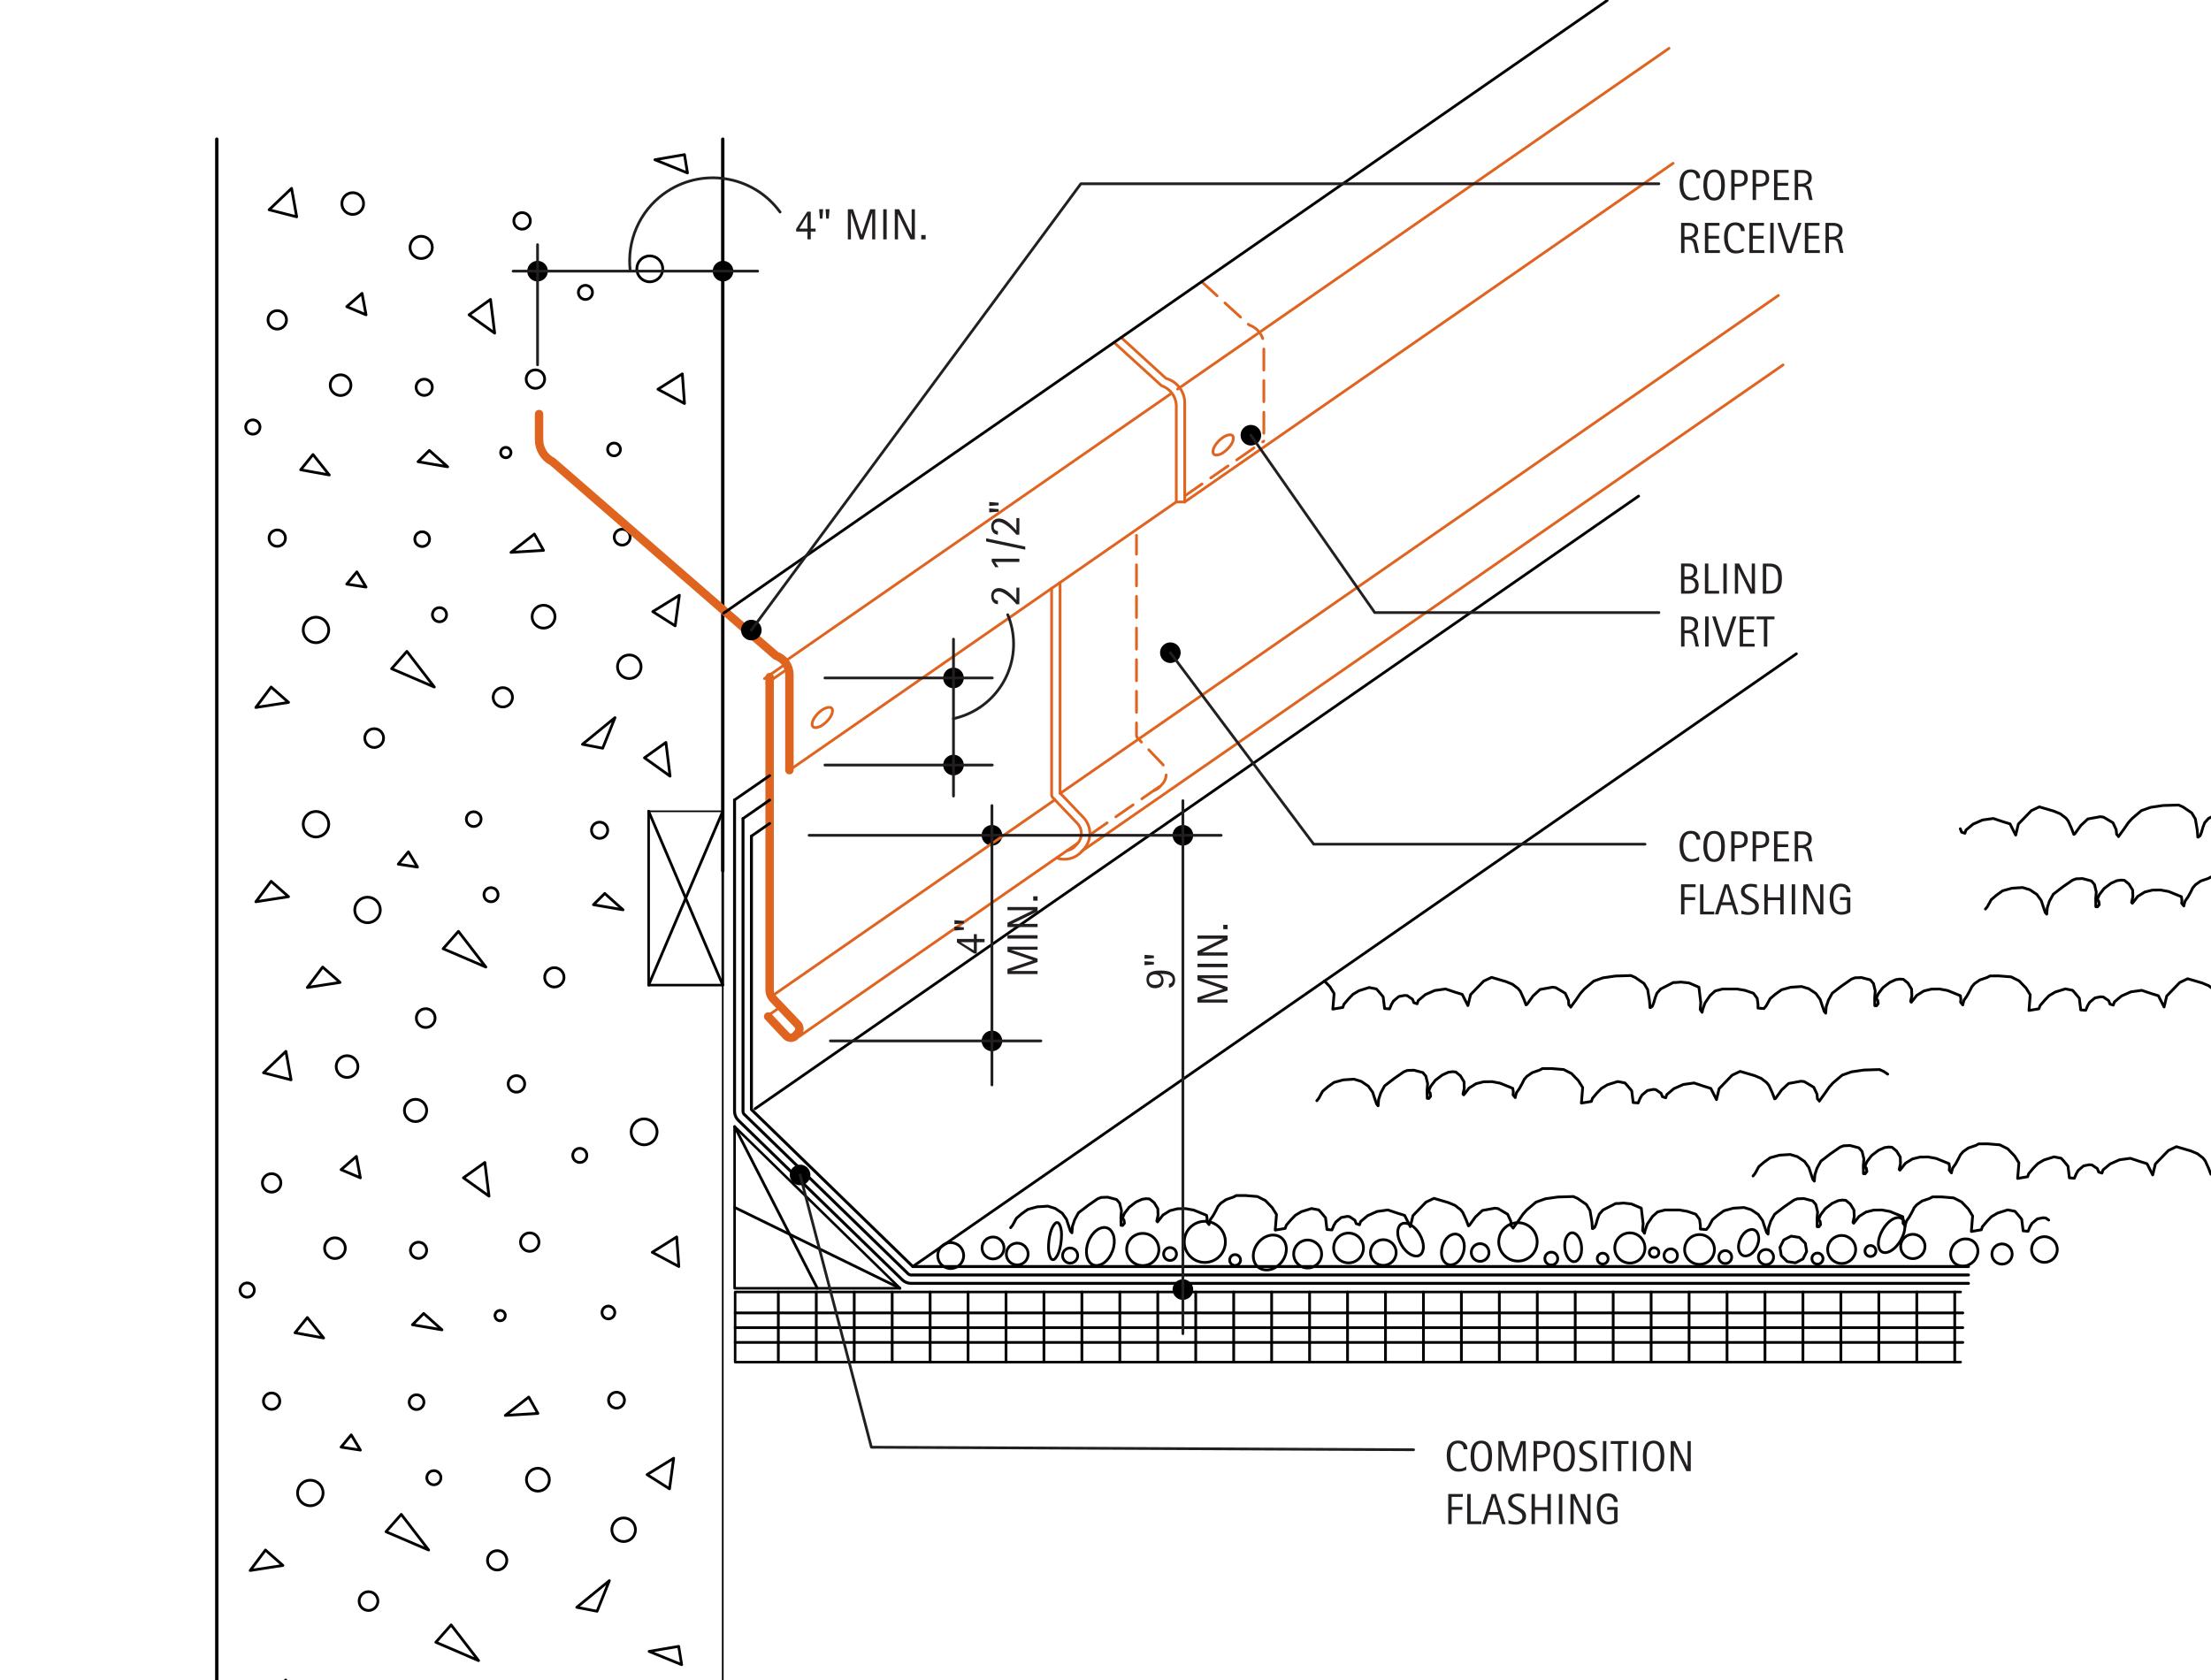 <?xml version="1.0" encoding="utf-8"?>
<!-- Generator: Adobe Illustrator 21.1.0, SVG Export Plug-In . SVG Version: 6.00 Build 0)  -->
<svg version="1.1" xmlns="http://www.w3.org/2000/svg" xmlns:xlink="http://www.w3.org/1999/xlink" x="0px" y="0px"
	 viewBox="0 0 569.79 433.05" style="enable-background:new 0 0 569.79 433.05;" xml:space="preserve">
<style type="text/css">
	.st0{fill:none;stroke:#000000;stroke-width:0.652;stroke-linecap:round;stroke-linejoin:round;stroke-miterlimit:10;}
	.st1{fill:none;stroke:#000000;stroke-width:0.869;stroke-linecap:round;stroke-linejoin:round;stroke-miterlimit:10;}
	.st2{fill:none;stroke:#000000;stroke-width:0.709;stroke-linecap:round;stroke-linejoin:round;stroke-miterlimit:10;}
	.st3{fill:none;stroke:#000000;stroke-width:0.435;stroke-linecap:round;stroke-linejoin:round;stroke-miterlimit:10;}
	.st4{fill:none;stroke:#000000;stroke-width:0.761;stroke-linecap:round;stroke-linejoin:round;stroke-miterlimit:10;}
	.st5{fill:none;stroke:#DF6420;stroke-width:2.173;stroke-linecap:round;stroke-linejoin:round;stroke-miterlimit:10;}
	.st6{fill:none;stroke:#000000;stroke-width:2.654;stroke-linecap:round;stroke-linejoin:round;stroke-miterlimit:10;}
	.st7{fill:none;stroke:#DF6420;stroke-width:0.709;stroke-linecap:round;stroke-linejoin:round;stroke-miterlimit:10;}
	
		.st8{fill:none;stroke:#DF6420;stroke-width:0.709;stroke-linecap:round;stroke-linejoin:round;stroke-miterlimit:10;stroke-dasharray:5.433,2.717;}
	.st9{fill:none;stroke:#231F20;stroke-width:0.709;stroke-linecap:round;stroke-linejoin:round;stroke-miterlimit:10;}
	.st10{fill:#231F20;}
</style>
<g id="BASE-OTHER">
	<g id="LWPOLYLINE">
		<polyline class="st0" points="505.28,333.03 189.45,333.03 189.45,351.1 505.28,351.1 		"/>
	</g>
	<g id="LWPOLYLINE_1_">
		<line class="st1" x1="55.87" y1="35.87" x2="55.87" y2="611.88"/>
	</g>
	<g id="LWPOLYLINE_2_">
		<polygon class="st2" points="75.14,48.55 69.35,54.07 76.46,55.89 		"/>
	</g>
	<g id="LWPOLYLINE_3_">
		<polygon class="st2" points="176.4,39.86 168.77,41.17 177.17,44.58 		"/>
	</g>
	<g id="LWPOLYLINE_4_">
		<polygon class="st2" points="126.41,77.18 120.88,81.15 127.48,85.87 		"/>
	</g>
	<g id="LWPOLYLINE_5_">
		<polygon class="st2" points="80.66,117.16 77.49,121.09 84.86,122.43 		"/>
	</g>
	<g id="LWPOLYLINE_6_">
		<polygon class="st2" points="175.84,96.37 169.55,100.33 176.4,104.01 		"/>
	</g>
	<g id="LWPOLYLINE_7_">
		<polygon class="st2" points="137.72,137.66 131.68,142.38 140.07,141.87 		"/>
	</g>
	<g id="LWPOLYLINE_8_">
		<polygon class="st2" points="69.87,177.09 65.93,182.36 74.36,181.05 		"/>
	</g>
	<g id="LWPOLYLINE_9_">
		<polygon class="st2" points="104.86,167.9 100.92,172.37 111.93,177.09 		"/>
	</g>
	<g id="LWPOLYLINE_10_">
		<polygon class="st2" points="175.07,153.43 168.22,157.65 174,161.32 		"/>
	</g>
	<g id="LWPOLYLINE_11_">
		<polygon class="st2" points="110.65,116.11 107.73,119.01 115.36,120.32 		"/>
	</g>
	<g id="LWPOLYLINE_12_">
		<polygon class="st2" points="91.97,147.4 89.36,150.56 94.33,151.32 		"/>
	</g>
	<g id="LWPOLYLINE_13_">
		<polygon class="st2" points="158.49,184.98 150.1,191.85 155.32,192.86 		"/>
	</g>
	<g id="LWPOLYLINE_14_">
		<polygon class="st2" points="93.3,75.62 89.36,79.04 94.33,81.15 		"/>
	</g>
	<g id="CIRCLE">
		<path class="st2" d="M88.1,52.47c0-1.55,1.25-2.8,2.8-2.8c1.55,0,2.8,1.25,2.8,2.8s-1.25,2.8-2.8,2.8
			C89.35,55.27,88.1,54.02,88.1,52.47L88.1,52.47z"/>
	</g>
	<g id="CIRCLE_1_">
		<path class="st2" d="M132.42,56.94c0-1.18,0.95-2.13,2.13-2.13c1.18,0,2.13,0.95,2.13,2.13s-0.95,2.13-2.13,2.13
			C133.37,59.07,132.42,58.12,132.42,56.94L132.42,56.94z"/>
	</g>
	<g id="CIRCLE_2_">
		<path class="st2" d="M105.67,63.77c0-1.59,1.29-2.87,2.87-2.87c1.59,0,2.87,1.29,2.87,2.87c0,1.59-1.29,2.87-2.87,2.87
			C106.96,66.65,105.67,65.36,105.67,63.77L105.67,63.77z"/>
	</g>
	<g id="CIRCLE_3_">
		<path class="st2" d="M164.11,69.3c0-1.84,1.49-3.34,3.34-3.34s3.34,1.49,3.34,3.34c0,1.84-1.49,3.34-3.34,3.34
			S164.11,71.14,164.11,69.3L164.11,69.3z"/>
	</g>
	<g id="CIRCLE_4_">
		<path class="st2" d="M149.05,75.37c0-1,0.81-1.82,1.82-1.82c1,0,1.82,0.81,1.82,1.82c0,1-0.81,1.82-1.82,1.82
			C149.87,77.18,149.05,76.37,149.05,75.37L149.05,75.37z"/>
	</g>
	<g id="CIRCLE_5_">
		<path class="st2" d="M69.07,82.45c0-1.31,1.06-2.38,2.38-2.38s2.38,1.06,2.38,2.38s-1.06,2.38-2.38,2.38S69.07,83.77,69.07,82.45
			L69.07,82.45z"/>
	</g>
	<g id="CIRCLE_6_">
		<path class="st2" d="M85.1,99.28c0-1.47,1.19-2.67,2.67-2.67s2.67,1.19,2.67,2.67s-1.19,2.67-2.67,2.67S85.1,100.75,85.1,99.28
			L85.1,99.28z"/>
	</g>
	<g id="CIRCLE_7_">
		<path class="st2" d="M63.32,110.07c0-1.01,0.82-1.84,1.84-1.84s1.84,0.82,1.84,1.84s-0.82,1.84-1.84,1.84
			S63.32,111.09,63.32,110.07L63.32,110.07z"/>
	</g>
	<g id="CIRCLE_8_">
		<path class="st2" d="M107.23,99.83c0-1.15,0.93-2.09,2.09-2.09c1.15,0,2.09,0.93,2.09,2.09s-0.93,2.09-2.09,2.09
			C108.17,101.91,107.23,100.98,107.23,99.83L107.23,99.83z"/>
	</g>
	<g id="CIRCLE_9_">
		<path class="st2" d="M135.6,97.72c0-1.31,1.06-2.38,2.38-2.38s2.38,1.06,2.38,2.38c0,1.31-1.06,2.38-2.38,2.38
			S135.6,99.03,135.6,97.72L135.6,97.72z"/>
	</g>
	<g id="CIRCLE_10_">
		<path class="st2" d="M129.02,116.65c0-0.74,0.6-1.33,1.33-1.33c0.74,0,1.33,0.6,1.33,1.33c0,0.74-0.6,1.33-1.33,1.33
			C129.61,117.99,129.02,117.39,129.02,116.65L129.02,116.65z"/>
	</g>
	<g id="CIRCLE_11_">
		<path class="st2" d="M156.59,115.85c0-0.91,0.74-1.65,1.65-1.65c0.91,0,1.65,0.74,1.65,1.65s-0.74,1.65-1.65,1.65
			C157.33,117.5,156.59,116.76,156.59,115.85L156.59,115.85z"/>
	</g>
	<g id="CIRCLE_12_">
		<path class="st2" d="M158.29,138.46c0-1.13,0.92-2.05,2.05-2.05s2.05,0.92,2.05,2.05s-0.92,2.05-2.05,2.05
			S158.29,139.59,158.29,138.46L158.29,138.46z"/>
	</g>
	<g id="CIRCLE_13_">
		<path class="st2" d="M106.9,138.97c0-1.05,0.85-1.9,1.9-1.9s1.9,0.85,1.9,1.9c0,1.05-0.85,1.9-1.9,1.9S106.9,140.02,106.9,138.97
			L106.9,138.97z"/>
	</g>
	<g id="CIRCLE_14_">
		<path class="st2" d="M69.34,138.71c0-1.16,0.94-2.11,2.11-2.11s2.11,0.94,2.11,2.11c0,1.16-0.94,2.11-2.11,2.11
			S69.34,139.88,69.34,138.71L69.34,138.71z"/>
	</g>
	<g id="CIRCLE_15_">
		<path class="st2" d="M78.14,162.37c0-1.82,1.47-3.29,3.29-3.29c1.82,0,3.29,1.47,3.29,3.29c0,1.82-1.47,3.29-3.29,3.29
			C79.61,165.66,78.14,164.19,78.14,162.37L78.14,162.37z"/>
	</g>
	<g id="CIRCLE_16_">
		<path class="st2" d="M111.44,158.45c0-1,0.81-1.82,1.82-1.82s1.82,0.81,1.82,1.82c0,1-0.81,1.82-1.82,1.82
			S111.44,159.45,111.44,158.45L111.44,158.45z"/>
	</g>
	<g id="CIRCLE_17_">
		<path class="st2" d="M137.13,158.96c0-1.63,1.32-2.95,2.95-2.95c1.63,0,2.95,1.32,2.95,2.95c0,1.63-1.32,2.95-2.95,2.95
			C138.45,161.9,137.13,160.58,137.13,158.96L137.13,158.96z"/>
	</g>
	<g id="CIRCLE_18_">
		<path class="st2" d="M159.13,171.86c0-1.68,1.36-3.04,3.04-3.04c1.68,0,3.04,1.36,3.04,3.04c0,1.68-1.36,3.04-3.04,3.04
			C160.5,174.9,159.13,173.54,159.13,171.86L159.13,171.86z"/>
	</g>
	<g id="CIRCLE_19_">
		<path class="st2" d="M127.09,179.74c0-1.38,1.12-2.49,2.49-2.49s2.49,1.12,2.49,2.49s-1.12,2.49-2.49,2.49
			S127.09,181.12,127.09,179.74L127.09,179.74z"/>
	</g>
	<g id="CIRCLE_20_">
		<path class="st2" d="M94.01,190.25c0-1.34,1.08-2.42,2.42-2.42c1.34,0,2.42,1.08,2.42,2.42c0,1.34-1.08,2.42-2.42,2.42
			C95.09,192.66,94.01,191.58,94.01,190.25L94.01,190.25z"/>
	</g>
	<g id="CIRCLE_21_">
		<path class="st2" d="M92.55,412.7c0-1.34,1.08-2.42,2.42-2.42c1.34,0,2.42,1.08,2.42,2.42c0,1.34-1.08,2.42-2.42,2.42
			C93.63,415.12,92.55,414.04,92.55,412.7L92.55,412.7z"/>
	</g>
	<g id="CIRCLE_22_">
		<path class="st2" d="M125.63,402.2c0-1.38,1.12-2.49,2.49-2.49s2.49,1.12,2.49,2.49c0,1.38-1.12,2.49-2.49,2.49
			S125.63,403.57,125.63,402.2L125.63,402.2z"/>
	</g>
	<g id="CIRCLE_23_">
		<path class="st2" d="M157.68,394.31c0-1.68,1.36-3.04,3.04-3.04c1.68,0,3.04,1.36,3.04,3.04s-1.36,3.04-3.04,3.04
			C159.04,397.36,157.68,395.99,157.68,394.31L157.68,394.31z"/>
	</g>
	<g id="CIRCLE_24_">
		<path class="st2" d="M135.67,381.41c0-1.63,1.32-2.95,2.95-2.95c1.63,0,2.95,1.32,2.95,2.95c0,1.63-1.32,2.95-2.95,2.95
			C136.99,384.36,135.67,383.04,135.67,381.41L135.67,381.41z"/>
	</g>
	<g id="CIRCLE_25_">
		<path class="st2" d="M109.99,380.9c0-1,0.81-1.82,1.82-1.82s1.82,0.81,1.82,1.82s-0.81,1.82-1.82,1.82S109.99,381.9,109.99,380.9
			L109.99,380.9z"/>
	</g>
	<g id="CIRCLE_26_">
		<path class="st2" d="M76.68,384.83c0-1.82,1.47-3.29,3.29-3.29s3.29,1.47,3.29,3.29s-1.47,3.29-3.29,3.29
			S76.68,386.64,76.68,384.83L76.68,384.83z"/>
	</g>
	<g id="CIRCLE_27_">
		<path class="st2" d="M67.89,361.17c0-1.16,0.94-2.11,2.11-2.11s2.11,0.94,2.11,2.11s-0.94,2.11-2.11,2.11
			S67.89,362.33,67.89,361.17L67.89,361.17z"/>
	</g>
	<g id="CIRCLE_28_">
		<path class="st2" d="M105.45,361.42c0-1.05,0.85-1.9,1.9-1.9s1.9,0.85,1.9,1.9c0,1.05-0.85,1.9-1.9,1.9
			S105.45,362.47,105.45,361.42L105.45,361.42z"/>
	</g>
	<g id="CIRCLE_29_">
		<path class="st2" d="M156.83,360.91c0-1.13,0.92-2.05,2.05-2.05s2.05,0.92,2.05,2.05c0,1.13-0.92,2.05-2.05,2.05
			S156.83,362.04,156.83,360.91L156.83,360.91z"/>
	</g>
	<g id="CIRCLE_30_">
		<path class="st2" d="M155.14,338.31c0-0.91,0.74-1.65,1.65-1.65s1.65,0.74,1.65,1.65s-0.74,1.65-1.65,1.65
			S155.14,339.22,155.14,338.31L155.14,338.31z"/>
	</g>
	<g id="CIRCLE_31_">
		<path class="st2" d="M127.56,339.11c0-0.74,0.6-1.33,1.33-1.33s1.33,0.6,1.33,1.33s-0.6,1.33-1.33,1.33
			S127.56,339.84,127.56,339.11L127.56,339.11z"/>
	</g>
	<g id="CIRCLE_32_">
		<path class="st2" d="M134.14,320.17c0-1.31,1.06-2.38,2.38-2.38s2.38,1.06,2.38,2.38s-1.06,2.38-2.38,2.38
			S134.14,321.48,134.14,320.17L134.14,320.17z"/>
	</g>
	<g id="CIRCLE_33_">
		<path class="st2" d="M105.77,322.28c0-1.15,0.93-2.09,2.09-2.09s2.09,0.93,2.09,2.09c0,1.15-0.93,2.09-2.09,2.09
			S105.77,323.43,105.77,322.28L105.77,322.28z"/>
	</g>
	<g id="CIRCLE_34_">
		<path class="st2" d="M61.86,332.53c0-1.01,0.82-1.84,1.84-1.84c1.01,0,1.84,0.82,1.84,1.84c0,1.01-0.82,1.84-1.84,1.84
			C62.68,334.36,61.86,333.54,61.86,332.53L61.86,332.53z"/>
	</g>
	<g id="CIRCLE_35_">
		<path class="st2" d="M83.65,321.73c0-1.47,1.19-2.67,2.67-2.67s2.67,1.19,2.67,2.67c0,1.47-1.19,2.67-2.67,2.67
			S83.65,323.21,83.65,321.73L83.65,321.73z"/>
	</g>
	<g id="CIRCLE_36_">
		<path class="st2" d="M67.62,304.91c0-1.31,1.06-2.38,2.38-2.38s2.38,1.06,2.38,2.38s-1.06,2.38-2.38,2.38
			S67.62,306.22,67.62,304.91L67.62,304.91z"/>
	</g>
	<g id="CIRCLE_37_">
		<path class="st2" d="M147.6,297.82c0-1,0.81-1.82,1.82-1.82c1,0,1.82,0.81,1.82,1.82s-0.81,1.82-1.82,1.82
			C148.41,299.64,147.6,298.82,147.6,297.82L147.6,297.82z"/>
	</g>
	<g id="CIRCLE_38_">
		<path class="st2" d="M162.65,291.75c0-1.84,1.49-3.34,3.34-3.34s3.34,1.49,3.34,3.34s-1.49,3.34-3.34,3.34
			S162.65,293.59,162.65,291.75L162.65,291.75z"/>
	</g>
	<g id="CIRCLE_39_">
		<path class="st2" d="M104.22,286.23c0-1.59,1.29-2.87,2.87-2.87c1.59,0,2.87,1.29,2.87,2.87s-1.29,2.87-2.87,2.87
			C105.5,289.1,104.22,287.82,104.22,286.23L104.22,286.23z"/>
	</g>
	<g id="CIRCLE_40_">
		<path class="st2" d="M130.96,279.39c0-1.18,0.95-2.13,2.13-2.13c1.18,0,2.13,0.95,2.13,2.13c0,1.18-0.95,2.13-2.13,2.13
			C131.92,281.52,130.96,280.57,130.96,279.39L130.96,279.39z"/>
	</g>
	<g id="CIRCLE_41_">
		<path class="st2" d="M86.64,274.92c0-1.55,1.25-2.8,2.8-2.8c1.55,0,2.8,1.25,2.8,2.8c0,1.55-1.25,2.8-2.8,2.8
			C87.9,277.73,86.64,276.47,86.64,274.92L86.64,274.92z"/>
	</g>
	<g id="LWPOLYLINE_15_">
		<polygon class="st2" points="91.84,298.08 87.9,301.49 92.87,303.6 		"/>
	</g>
	<g id="LWPOLYLINE_16_">
		<polygon class="st2" points="157.04,407.43 148.64,414.3 153.87,415.32 		"/>
	</g>
	<g id="LWPOLYLINE_17_">
		<polygon class="st2" points="90.51,369.85 87.9,373.01 92.87,373.78 		"/>
	</g>
	<g id="LWPOLYLINE_18_">
		<polygon class="st2" points="109.19,338.56 106.28,341.47 113.9,342.78 		"/>
	</g>
	<g id="LWPOLYLINE_19_">
		<polygon class="st2" points="173.61,375.88 166.76,380.1 172.54,383.77 		"/>
	</g>
	<g id="LWPOLYLINE_20_">
		<polygon class="st2" points="103.41,390.35 99.47,394.82 110.47,399.54 		"/>
	</g>
	<g id="LWPOLYLINE_21_">
		<polygon class="st2" points="68.41,399.54 64.47,404.81 72.91,403.51 		"/>
	</g>
	<g id="LWPOLYLINE_22_">
		<polygon class="st2" points="136.26,360.11 130.22,364.84 138.62,364.33 		"/>
	</g>
	<g id="LWPOLYLINE_23_">
		<polygon class="st2" points="174.39,318.83 168.09,322.79 174.94,326.46 		"/>
	</g>
	<g id="LWPOLYLINE_24_">
		<polygon class="st2" points="79.2,339.61 76.03,343.54 83.4,344.88 		"/>
	</g>
	<g id="LWPOLYLINE_25_">
		<polygon class="st2" points="124.95,299.64 119.43,303.6 126.02,308.32 		"/>
	</g>
	<g id="LWPOLYLINE_26_">
		<polygon class="st2" points="73.68,271 67.9,276.52 75.01,278.34 		"/>
	</g>
	<g id="CIRCLE_42_">
		<path class="st2" d="M92.51,574.75c0-1.34,1.08-2.42,2.42-2.42s2.42,1.08,2.42,2.42c0,1.34-1.08,2.42-2.42,2.42
			S92.51,576.09,92.51,574.75L92.51,574.75z"/>
	</g>
	<g id="CIRCLE_43_">
		<path class="st2" d="M125.59,564.25c0-1.38,1.12-2.49,2.49-2.49c1.38,0,2.49,1.12,2.49,2.49c0,1.38-1.12,2.49-2.49,2.49
			C126.7,566.74,125.59,565.63,125.59,564.25L125.59,564.25z"/>
	</g>
	<g id="CIRCLE_44_">
		<path class="st2" d="M157.63,556.36c0-1.68,1.36-3.04,3.04-3.04c1.68,0,3.04,1.36,3.04,3.04s-1.36,3.04-3.04,3.04
			C159,559.41,157.63,558.04,157.63,556.36L157.63,556.36z"/>
	</g>
	<g id="CIRCLE_45_">
		<path class="st2" d="M135.63,543.46c0-1.63,1.32-2.95,2.95-2.95c1.63,0,2.95,1.32,2.95,2.95c0,1.63-1.32,2.95-2.95,2.95
			C136.95,546.41,135.63,545.09,135.63,543.46L135.63,543.46z"/>
	</g>
	<g id="CIRCLE_46_">
		<path class="st2" d="M109.94,542.95c0-1,0.81-1.82,1.82-1.82s1.82,0.81,1.82,1.82c0,1-0.81,1.82-1.82,1.82
			S109.94,543.96,109.94,542.95L109.94,542.95z"/>
	</g>
	<g id="CIRCLE_47_">
		<path class="st2" d="M76.64,546.88c0-1.82,1.47-3.29,3.29-3.29c1.82,0,3.29,1.47,3.29,3.29c0,1.82-1.47,3.29-3.29,3.29
			C78.12,550.17,76.64,548.69,76.64,546.88L76.64,546.88z"/>
	</g>
	<g id="CIRCLE_48_">
		<path class="st2" d="M67.84,523.22c0-1.16,0.94-2.11,2.11-2.11s2.11,0.94,2.11,2.11c0,1.16-0.94,2.11-2.11,2.11
			S67.84,524.38,67.84,523.22L67.84,523.22z"/>
	</g>
	<g id="CIRCLE_49_">
		<path class="st2" d="M105.4,523.47c0-1.05,0.85-1.9,1.9-1.9c1.05,0,1.9,0.85,1.9,1.9s-0.85,1.9-1.9,1.9
			C106.25,525.37,105.4,524.52,105.4,523.47L105.4,523.47z"/>
	</g>
	<g id="CIRCLE_50_">
		<path class="st2" d="M156.79,522.96c0-1.13,0.92-2.05,2.05-2.05c1.13,0,2.05,0.92,2.05,2.05c0,1.13-0.92,2.05-2.05,2.05
			C157.7,525.01,156.79,524.1,156.79,522.96L156.79,522.96z"/>
	</g>
	<g id="CIRCLE_51_">
		<path class="st2" d="M155.09,500.36c0-0.91,0.74-1.65,1.65-1.65s1.65,0.74,1.65,1.65s-0.74,1.65-1.65,1.65
			S155.09,501.27,155.09,500.36L155.09,500.36z"/>
	</g>
	<g id="CIRCLE_52_">
		<path class="st2" d="M127.52,501.16c0-0.74,0.6-1.33,1.33-1.33s1.33,0.6,1.33,1.33s-0.6,1.33-1.33,1.33
			S127.52,501.89,127.52,501.16L127.52,501.16z"/>
	</g>
	<g id="CIRCLE_53_">
		<path class="st2" d="M134.1,482.22c0-1.31,1.06-2.38,2.38-2.38s2.38,1.06,2.38,2.38s-1.06,2.38-2.38,2.38
			S134.1,483.54,134.1,482.22L134.1,482.22z"/>
	</g>
	<g id="CIRCLE_54_">
		<path class="st2" d="M105.73,484.33c0-1.15,0.93-2.09,2.09-2.09c1.15,0,2.09,0.93,2.09,2.09c0,1.15-0.93,2.09-2.09,2.09
			C106.67,486.42,105.73,485.48,105.73,484.33L105.73,484.33z"/>
	</g>
	<g id="CIRCLE_55_">
		<path class="st2" d="M61.82,494.58c0-1.01,0.82-1.84,1.84-1.84s1.84,0.82,1.84,1.84c0,1.01-0.82,1.84-1.84,1.84
			S61.82,495.59,61.82,494.58L61.82,494.58z"/>
	</g>
	<g id="CIRCLE_56_">
		<path class="st2" d="M83.61,483.79c0-1.47,1.19-2.67,2.67-2.67s2.67,1.19,2.67,2.67s-1.19,2.67-2.67,2.67
			S83.61,485.26,83.61,483.79L83.61,483.79z"/>
	</g>
	<g id="CIRCLE_57_">
		<path class="st2" d="M67.58,466.96c0-1.31,1.06-2.38,2.38-2.38s2.38,1.06,2.38,2.38s-1.06,2.38-2.38,2.38
			S67.58,468.27,67.58,466.96L67.58,466.96z"/>
	</g>
	<g id="CIRCLE_58_">
		<path class="st2" d="M147.55,459.87c0-1,0.81-1.82,1.82-1.82s1.82,0.81,1.82,1.82s-0.81,1.82-1.82,1.82
			S147.55,460.88,147.55,459.87L147.55,459.87z"/>
	</g>
	<g id="CIRCLE_59_">
		<path class="st2" d="M162.61,453.8c0-1.84,1.49-3.34,3.34-3.34s3.34,1.49,3.34,3.34c0,1.84-1.49,3.34-3.34,3.34
			S162.61,455.65,162.61,453.8L162.61,453.8z"/>
	</g>
	<g id="CIRCLE_60_">
		<path class="st2" d="M104.17,448.28c0-1.59,1.29-2.87,2.87-2.87c1.59,0,2.87,1.29,2.87,2.87s-1.29,2.87-2.87,2.87
			C105.46,451.15,104.17,449.87,104.17,448.28L104.17,448.28z"/>
	</g>
	<g id="CIRCLE_61_">
		<path class="st2" d="M130.92,441.45c0-1.18,0.95-2.13,2.13-2.13s2.13,0.95,2.13,2.13s-0.95,2.13-2.13,2.13
			S130.92,442.62,130.92,441.45L130.92,441.45z"/>
	</g>
	<g id="CIRCLE_62_">
		<path class="st2" d="M86.6,436.98c0-1.55,1.25-2.8,2.8-2.8c1.55,0,2.8,1.25,2.8,2.8s-1.25,2.8-2.8,2.8
			C87.85,439.78,86.6,438.52,86.6,436.98L86.6,436.98z"/>
	</g>
	<g id="LWPOLYLINE_27_">
		<polygon class="st2" points="91.8,460.13 87.86,463.54 92.83,465.65 		"/>
	</g>
	<g id="LWPOLYLINE_28_">
		<polygon class="st2" points="156.99,569.48 148.6,576.35 153.82,577.37 		"/>
	</g>
	<g id="LWPOLYLINE_29_">
		<polygon class="st2" points="90.47,531.9 87.86,535.07 92.83,535.83 		"/>
	</g>
	<g id="LWPOLYLINE_30_">
		<polygon class="st2" points="109.15,500.61 106.23,503.52 113.86,504.83 		"/>
	</g>
	<g id="LWPOLYLINE_31_">
		<polygon class="st2" points="173.57,537.94 166.72,542.15 172.5,545.82 		"/>
	</g>
	<g id="LWPOLYLINE_32_">
		<polygon class="st2" points="103.36,552.4 99.42,556.87 110.43,561.6 		"/>
	</g>
	<g id="LWPOLYLINE_33_">
		<polygon class="st2" points="68.37,561.6 64.43,566.87 72.86,565.56 		"/>
	</g>
	<g id="LWPOLYLINE_34_">
		<polygon class="st2" points="136.22,522.16 130.18,526.89 138.58,526.38 		"/>
	</g>
	<g id="LWPOLYLINE_35_">
		<polygon class="st2" points="174.34,480.88 168.05,484.84 174.9,488.51 		"/>
	</g>
	<g id="LWPOLYLINE_36_">
		<polygon class="st2" points="79.16,501.67 75.99,505.59 83.36,506.94 		"/>
	</g>
	<g id="LWPOLYLINE_37_">
		<polygon class="st2" points="124.91,461.69 119.38,465.65 125.98,470.38 		"/>
	</g>
	<g id="LWPOLYLINE_38_">
		<polygon class="st2" points="174.9,424.37 167.28,425.67 175.67,429.09 		"/>
	</g>
	<g id="LWPOLYLINE_39_">
		<polygon class="st2" points="73.64,433.05 67.85,438.58 74.96,440.39 		"/>
	</g>
	<g id="LWPOLYLINE_40_">
		<polygon class="st2" points="116.26,418.84 112.32,423.31 123.33,428.04 		"/>
	</g>
	<g id="CIRCLE_63_">
		<path class="st2" d="M107.29,262.42c0-1.34,1.08-2.42,2.42-2.42c1.34,0,2.42,1.08,2.42,2.42c0,1.34-1.08,2.42-2.42,2.42
			C108.37,264.84,107.29,263.76,107.29,262.42L107.29,262.42z"/>
	</g>
	<g id="CIRCLE_64_">
		<path class="st2" d="M140.37,251.92c0-1.38,1.12-2.49,2.49-2.49s2.49,1.12,2.49,2.49s-1.12,2.49-2.49,2.49
			S140.37,253.3,140.37,251.92L140.37,251.92z"/>
	</g>
	<g id="CIRCLE_65_">
		<path class="st2" d="M124.72,230.62c0-1,0.81-1.82,1.82-1.82s1.82,0.81,1.82,1.82c0,1-0.81,1.82-1.82,1.82
			S124.72,231.63,124.72,230.62L124.72,230.62z"/>
	</g>
	<g id="CIRCLE_66_">
		<path class="st2" d="M91.42,234.55c0-1.82,1.47-3.29,3.29-3.29s3.29,1.47,3.29,3.29s-1.47,3.29-3.29,3.29
			S91.42,236.37,91.42,234.55L91.42,234.55z"/>
	</g>
	<g id="CIRCLE_67_">
		<path class="st2" d="M120.18,211.14c0-1.05,0.85-1.9,1.9-1.9s1.9,0.85,1.9,1.9c0,1.05-0.85,1.9-1.9,1.9
			S120.18,212.19,120.18,211.14L120.18,211.14z"/>
	</g>
	<g id="LWPOLYLINE_41_">
		<polygon class="st2" points="105.25,219.57 102.64,222.74 107.6,223.5 		"/>
	</g>
	<g id="LWPOLYLINE_42_">
		<polygon class="st2" points="118.14,240.07 114.2,244.54 125.21,249.27 		"/>
	</g>
	<g id="LWPOLYLINE_43_">
		<polygon class="st2" points="83.15,249.27 79.2,254.54 87.64,253.23 		"/>
	</g>
	<g id="LWPOLYLINE_44_">
		<polygon class="st2" points="69.87,227.17 65.93,232.44 74.36,231.13 		"/>
	</g>
	<g id="CIRCLE_68_">
		<path class="st2" d="M78.14,212.45c0-1.82,1.47-3.29,3.29-3.29c1.82,0,3.29,1.47,3.29,3.29c0,1.82-1.47,3.29-3.29,3.29
			C79.61,215.74,78.14,214.27,78.14,212.45L78.14,212.45z"/>
	</g>
	<g id="LWPOLYLINE_45_">
		<line class="st3" x1="167.16" y1="209.12" x2="186.26" y2="209.12"/>
	</g>
	<g id="LINE">
		<line class="st2" x1="167.16" y1="209.12" x2="186.26" y2="253.92"/>
	</g>
	<g id="LINE_1_">
		<line class="st2" x1="167.16" y1="253.92" x2="186.26" y2="209.12"/>
	</g>
	<g id="LWPOLYLINE_46_">
		<polyline class="st0" points="167.16,209.12 167.16,253.92 186.26,253.92 186.26,209.12 		"/>
	</g>
	<g id="LWPOLYLINE_47_">
		<line class="st1" x1="186.26" y1="35.87" x2="186.26" y2="224.44"/>
	</g>
	<g id="LWPOLYLINE_48_">
		<line class="st3" x1="186.26" y1="250.95" x2="186.26" y2="611.88"/>
	</g>
	<g id="LWPOLYLINE_49_">
		<polygon class="st2" points="155.85,230.3 152.93,233.2 160.56,234.51 		"/>
	</g>
	<g id="CIRCLE_69_">
		<path class="st2" d="M152.43,214.01c0-1.15,0.93-2.09,2.09-2.09s2.09,0.93,2.09,2.09s-0.93,2.09-2.09,2.09
			S152.43,215.17,152.43,214.01L152.43,214.01z"/>
	</g>
	<g id="LWPOLYLINE_50_">
		<polygon class="st2" points="171.61,191.37 166.08,195.33 172.68,200.06 		"/>
	</g>
	<g id="LINE_2_">
		<line class="st2" x1="189.45" y1="338.42" x2="505.83" y2="338.42"/>
	</g>
	<g id="LINE_3_">
		<line class="st2" x1="189.45" y1="342.22" x2="505.83" y2="342.22"/>
	</g>
	<g id="LINE_4_">
		<line class="st2" x1="189.45" y1="346.02" x2="505.83" y2="346.02"/>
	</g>
	<g id="LINE_5_">
		<line class="st2" x1="200.58" y1="333.03" x2="200.58" y2="351.1"/>
	</g>
	<g id="LINE_6_">
		<line class="st2" x1="210.36" y1="333.03" x2="210.36" y2="351.1"/>
	</g>
	<g id="LINE_7_">
		<line class="st2" x1="220.14" y1="333.03" x2="220.14" y2="351.1"/>
	</g>
	<g id="LINE_8_">
		<line class="st2" x1="229.92" y1="333.03" x2="229.92" y2="351.1"/>
	</g>
	<g id="LINE_9_">
		<line class="st2" x1="239.7" y1="333.03" x2="239.7" y2="351.1"/>
	</g>
	<g id="LINE_10_">
		<line class="st2" x1="249.48" y1="333.03" x2="249.48" y2="351.1"/>
	</g>
	<g id="LINE_11_">
		<line class="st2" x1="259.26" y1="333.03" x2="259.26" y2="351.1"/>
	</g>
	<g id="LINE_12_">
		<line class="st2" x1="269.03" y1="333.03" x2="269.03" y2="351.1"/>
	</g>
	<g id="LINE_13_">
		<line class="st2" x1="278.81" y1="333.03" x2="278.81" y2="351.1"/>
	</g>
	<g id="LINE_14_">
		<line class="st2" x1="288.59" y1="333.03" x2="288.59" y2="351.1"/>
	</g>
	<g id="LINE_15_">
		<line class="st2" x1="298.37" y1="333.03" x2="298.37" y2="351.1"/>
	</g>
	<g id="LINE_16_">
		<line class="st2" x1="308.15" y1="333.03" x2="308.15" y2="351.1"/>
	</g>
	<g id="LINE_17_">
		<line class="st2" x1="317.93" y1="333.03" x2="317.93" y2="351.1"/>
	</g>
	<g id="LINE_18_">
		<line class="st2" x1="327.71" y1="333.03" x2="327.71" y2="351.1"/>
	</g>
	<g id="LINE_19_">
		<line class="st2" x1="337.49" y1="333.03" x2="337.49" y2="351.1"/>
	</g>
	<g id="LINE_20_">
		<line class="st2" x1="347.27" y1="333.03" x2="347.27" y2="351.1"/>
	</g>
	<g id="LINE_21_">
		<line class="st2" x1="357.05" y1="333.03" x2="357.05" y2="351.1"/>
	</g>
	<g id="LINE_22_">
		<line class="st2" x1="366.83" y1="333.03" x2="366.83" y2="351.1"/>
	</g>
	<g id="LINE_23_">
		<line class="st2" x1="376.61" y1="333.03" x2="376.61" y2="351.1"/>
	</g>
	<g id="LINE_24_">
		<line class="st2" x1="386.39" y1="333.03" x2="386.39" y2="351.1"/>
	</g>
	<g id="LINE_25_">
		<line class="st2" x1="396.17" y1="333.03" x2="396.17" y2="351.1"/>
	</g>
	<g id="LINE_26_">
		<line class="st2" x1="405.95" y1="333.03" x2="405.95" y2="351.1"/>
	</g>
	<g id="LINE_27_">
		<line class="st2" x1="415.73" y1="333.03" x2="415.73" y2="351.1"/>
	</g>
	<g id="LINE_28_">
		<line class="st2" x1="425.51" y1="333.03" x2="425.51" y2="351.1"/>
	</g>
	<g id="LINE_29_">
		<line class="st2" x1="435.29" y1="333.03" x2="435.29" y2="351.1"/>
	</g>
	<g id="LINE_30_">
		<line class="st2" x1="445.07" y1="333.03" x2="445.07" y2="351.1"/>
	</g>
	<g id="LINE_31_">
		<line class="st2" x1="454.85" y1="333.03" x2="454.85" y2="351.1"/>
	</g>
	<g id="LINE_32_">
		<line class="st2" x1="464.63" y1="333.03" x2="464.63" y2="351.1"/>
	</g>
	<g id="LINE_33_">
		<line class="st2" x1="474.41" y1="333.03" x2="474.41" y2="351.1"/>
	</g>
	<g id="LINE_34_">
		<line class="st2" x1="484.19" y1="333.03" x2="484.19" y2="351.1"/>
	</g>
	<g id="LINE_35_">
		<line class="st2" x1="493.97" y1="333.03" x2="493.97" y2="351.1"/>
	</g>
	<g id="LINE_36_">
		<line class="st2" x1="503.75" y1="333.03" x2="503.75" y2="351.1"/>
	</g>
	<g id="LWPOLYLINE_59_">
		<path class="st2" d="M273.45,320.11c0.08-0.66,0.12-1.32,0.11-1.98c0-0.49-0.05-0.98-0.15-1.46c-0.09-0.44-0.25-0.86-0.48-1.25
			c-0.1-0.16-0.26-0.27-0.45-0.29c-0.19-0.02-0.37,0.04-0.51,0.17c-0.32,0.32-0.58,0.69-0.77,1.09c-0.21,0.44-0.38,0.91-0.5,1.38
			c-0.17,0.64-0.3,1.29-0.38,1.95s-0.12,1.32-0.11,1.98c0,0.49,0.05,0.98,0.15,1.46c0.09,0.44,0.25,0.86,0.48,1.25
			c0.1,0.16,0.26,0.27,0.45,0.29c0.19,0.02,0.37-0.04,0.51-0.17c0.32-0.32,0.58-0.69,0.77-1.09c0.21-0.44,0.38-0.91,0.5-1.38
			C273.24,321.42,273.37,320.77,273.45,320.11z"/>
	</g>
	<g id="LWPOLYLINE_60_">
		<path class="st2" d="M407.57,321.29c-0.05-0.5-0.15-1-0.31-1.48c-0.13-0.39-0.32-0.76-0.56-1.1c-0.22-0.32-0.51-0.58-0.85-0.78
			c-0.23-0.14-0.5-0.2-0.77-0.17c-0.27,0.02-0.52,0.13-0.73,0.31c-0.29,0.25-0.53,0.57-0.69,0.92c-0.17,0.37-0.29,0.77-0.35,1.18
			c-0.07,0.5-0.09,1.01-0.04,1.51c0.05,0.5,0.15,1,0.31,1.48c0.13,0.39,0.32,0.76,0.56,1.1c0.22,0.32,0.51,0.58,0.85,0.78
			c0.23,0.14,0.5,0.2,0.77,0.17s0.52-0.13,0.73-0.31c0.29-0.25,0.53-0.57,0.69-0.92c0.17-0.37,0.29-0.77,0.35-1.18
			C407.6,322.3,407.61,321.79,407.57,321.29z"/>
	</g>
	<g id="LWPOLYLINE_61_">
		<path class="st2" d="M489.82,319.72c0.34-0.58,0.61-1.2,0.82-1.85c0.16-0.52,0.26-1.06,0.27-1.6c0.02-0.51-0.08-1.01-0.27-1.48
			c-0.13-0.31-0.36-0.57-0.65-0.74c-0.29-0.17-0.63-0.24-0.96-0.2c-0.5,0.06-0.99,0.23-1.42,0.5c-0.46,0.28-0.89,0.63-1.25,1.03
			c-0.46,0.5-0.86,1.04-1.2,1.62c-0.34,0.58-0.61,1.2-0.82,1.85c-0.16,0.52-0.26,1.06-0.27,1.6c-0.02,0.51,0.08,1.01,0.27,1.48
			c0.13,0.31,0.36,0.57,0.65,0.74s0.63,0.24,0.96,0.2c0.5-0.06,0.99-0.23,1.42-0.5c0.46-0.28,0.89-0.63,1.25-1.03
			C489.08,320.85,489.48,320.3,489.82,319.72z"/>
	</g>
	<g id="LWPOLYLINE_62_">
		<path class="st2" d="M361.16,320.89c0.31,0.54,0.69,1.05,1.13,1.5c0.35,0.37,0.76,0.69,1.21,0.94c0.42,0.24,0.89,0.39,1.37,0.43
			c0.34,0.03,0.68-0.04,0.97-0.21c0.29-0.17,0.53-0.43,0.67-0.74c0.2-0.44,0.31-0.92,0.31-1.4c0-0.51-0.07-1.02-0.22-1.52
			c-0.18-0.6-0.43-1.18-0.74-1.73c-0.31-0.54-0.69-1.05-1.13-1.5c-0.35-0.37-0.76-0.69-1.21-0.94c-0.42-0.24-0.89-0.39-1.37-0.43
			c-0.34-0.03-0.68,0.04-0.97,0.21c-0.29,0.17-0.53,0.43-0.67,0.74c-0.2,0.44-0.31,0.92-0.31,1.4c0,0.51,0.07,1.02,0.22,1.52
			C360.6,319.77,360.85,320.35,361.16,320.89z"/>
	</g>
	<g id="CIRCLE_70_">
		<path class="st2" d="M253.08,321.68c0-1.56,1.27-2.83,2.83-2.83c1.56,0,2.83,1.27,2.83,2.83s-1.27,2.83-2.83,2.83
			C254.35,324.5,253.08,323.24,253.08,321.68L253.08,321.68z"/>
	</g>
	<g id="CIRCLE_71_">
		<path class="st2" d="M241.66,323.64c0-1.84,1.49-3.34,3.34-3.34s3.34,1.49,3.34,3.34c0,1.84-1.49,3.34-3.34,3.34
			S241.66,325.48,241.66,323.64L241.66,323.64z"/>
	</g>
	<g id="CIRCLE_72_">
		<path class="st2" d="M290.35,322.07c0-2.29,1.86-4.15,4.15-4.15s4.15,1.86,4.15,4.15c0,2.29-1.86,4.15-4.15,4.15
			S290.35,324.36,290.35,322.07L290.35,322.07z"/>
	</g>
	<g id="CIRCLE_73_">
		<path class="st2" d="M305.19,320.11c0-2.93,2.37-5.3,5.3-5.3c2.93,0,5.3,2.37,5.3,5.3c0,2.93-2.37,5.3-5.3,5.3
			C307.56,325.41,305.19,323.04,305.19,320.11L305.19,320.11z"/>
	</g>
	<g id="CIRCLE_74_">
		<path class="st2" d="M343.69,321.68c0-2.12,1.72-3.84,3.84-3.84c2.12,0,3.84,1.72,3.84,3.84s-1.72,3.84-3.84,3.84
			C345.41,325.52,343.69,323.8,343.69,321.68L343.69,321.68z"/>
	</g>
	<g id="CIRCLE_75_">
		<path class="st2" d="M386.24,320.11c0-2.74,2.22-4.95,4.95-4.95c2.74,0,4.95,2.22,4.95,4.95c0,2.74-2.22,4.95-4.95,4.95
			C388.46,325.06,386.24,322.85,386.24,320.11L386.24,320.11z"/>
	</g>
	<g id="CIRCLE_76_">
		<path class="st2" d="M434.14,322.07c0-2.12,1.72-3.84,3.84-3.84s3.84,1.72,3.84,3.84c0,2.12-1.72,3.84-3.84,3.84
			S434.14,324.19,434.14,322.07L434.14,322.07z"/>
	</g>
	<g id="CIRCLE_77_">
		<path class="st2" d="M416.14,321.68c0-2.15,1.74-3.89,3.89-3.89c2.15,0,3.89,1.74,3.89,3.89c0,2.15-1.74,3.89-3.89,3.89
			C417.88,325.57,416.14,323.83,416.14,321.68L416.14,321.68z"/>
	</g>
	<g id="CIRCLE_78_">
		<path class="st2" d="M428.83,323.64c0-0.96,0.78-1.73,1.73-1.73c0.96,0,1.73,0.78,1.73,1.73c0,0.96-0.78,1.73-1.73,1.73
			C429.61,325.37,428.83,324.59,428.83,323.64L428.83,323.64z"/>
	</g>
	<g id="CIRCLE_79_">
		<path class="st2" d="M425.04,322.85c0-0.68,0.55-1.23,1.23-1.23s1.23,0.55,1.23,1.23c0,0.68-0.55,1.23-1.23,1.23
			S425.04,323.53,425.04,322.85L425.04,322.85z"/>
	</g>
	<g id="CIRCLE_80_">
		<path class="st2" d="M471,322.07c0-1.99,1.62-3.61,3.61-3.61s3.61,1.62,3.61,3.61s-1.62,3.61-3.61,3.61S471,324.06,471,322.07
			L471,322.07z"/>
	</g>
	<g id="CIRCLE_81_">
		<path class="st2" d="M523.55,322.07c0-1.83,1.48-3.31,3.31-3.31c1.83,0,3.31,1.48,3.31,3.31c0,1.83-1.48,3.31-3.31,3.31
			C525.03,325.38,523.55,323.9,523.55,322.07L523.55,322.07z"/>
	</g>
	<g id="LWPOLYLINE_63_">
		<path class="st2" d="M452.78,321.29c0.2-0.44,0.34-0.91,0.42-1.38c0.06-0.4,0.07-0.81,0-1.22c-0.06-0.38-0.2-0.75-0.42-1.08
			c-0.16-0.25-0.4-0.45-0.67-0.57c-0.27-0.12-0.57-0.17-0.87-0.12c-0.38,0.05-0.75,0.19-1.08,0.4c-0.34,0.22-0.65,0.49-0.91,0.81
			c-0.31,0.37-0.56,0.79-0.76,1.23c-0.2,0.44-0.34,0.91-0.42,1.38c-0.06,0.4-0.07,0.81,0,1.22c0.06,0.38,0.2,0.75,0.42,1.08
			c0.16,0.25,0.4,0.45,0.67,0.57s0.57,0.17,0.87,0.12c0.38-0.05,0.75-0.19,1.08-0.4c0.34-0.22,0.65-0.49,0.91-0.81
			C452.33,322.14,452.58,321.73,452.78,321.29z"/>
	</g>
	<g id="LWPOLYLINE_64_">
		<polygon class="st2" points="463.72,318.96 461.59,318.63 459.68,319.61 458.71,321.53 459.05,323.66 460.58,325.18 
			462.71,325.51 464.62,324.52 465.59,322.6 465.25,320.48 		"/>
	</g>
	<g id="CIRCLE_82_">
		<path class="st2" d="M353.18,322.85c0-1.83,1.48-3.31,3.31-3.31c1.83,0,3.31,1.48,3.31,3.31c0,1.83-1.48,3.31-3.31,3.31
			C354.66,326.16,353.18,324.68,353.18,322.85L353.18,322.85z"/>
	</g>
	<g id="CIRCLE_83_">
		<path class="st2" d="M259.34,323.24c0-1.55,1.26-2.81,2.81-2.81s2.81,1.26,2.81,2.81s-1.26,2.81-2.81,2.81
			S259.34,324.8,259.34,323.24L259.34,323.24z"/>
	</g>
	<g id="CIRCLE_84_">
		<path class="st2" d="M273.83,323.64c0-1.08,0.87-1.95,1.95-1.95c1.08,0,1.95,0.87,1.95,1.95c0,1.08-0.87,1.95-1.95,1.95
			C274.71,325.59,273.83,324.71,273.83,323.64L273.83,323.64z"/>
	</g>
	<g id="LWPOLYLINE_65_">
		<path class="st2" d="M286.7,322.46c0.24-0.64,0.39-1.31,0.45-1.99c0.05-0.58,0.01-1.15-0.11-1.72c-0.12-0.54-0.36-1.04-0.69-1.48
			c-0.26-0.34-0.6-0.59-1-0.74s-0.83-0.18-1.24-0.09c-0.54,0.11-1.05,0.34-1.49,0.67c-0.47,0.34-0.87,0.76-1.21,1.22
			c-0.4,0.56-0.72,1.16-0.96,1.8s-0.39,1.31-0.45,1.99c-0.05,0.57-0.01,1.15,0.11,1.72c0.12,0.54,0.36,1.04,0.69,1.48
			c0.26,0.34,0.6,0.59,1,0.74s0.83,0.18,1.24,0.09c0.54-0.11,1.05-0.34,1.49-0.67c0.47-0.34,0.87-0.76,1.21-1.22
			C286.14,323.71,286.46,323.1,286.7,322.46z"/>
	</g>
	<g id="LWPOLYLINE_66_">
		<path class="st2" d="M324.12,320.5c-0.39,0.51-0.69,1.08-0.89,1.69c-0.18,0.55-0.27,1.14-0.25,1.72c0.02,0.57,0.16,1.13,0.41,1.64
			c0.22,0.45,0.55,0.85,0.95,1.15s0.87,0.51,1.37,0.59c0.56,0.1,1.13,0.08,1.69-0.06c0.57-0.14,1.1-0.38,1.58-0.71
			c0.53-0.36,1-0.81,1.38-1.32c0.39-0.51,0.69-1.08,0.89-1.69c0.18-0.55,0.27-1.14,0.25-1.72c-0.02-0.57-0.16-1.13-0.41-1.64
			c-0.22-0.45-0.55-0.85-0.95-1.15s-0.87-0.51-1.37-0.59c-0.56-0.1-1.13-0.08-1.69,0.06c-0.57,0.14-1.1,0.38-1.58,0.71
			C324.97,319.54,324.51,319.99,324.12,320.5z"/>
	</g>
	<g id="LWPOLYLINE_67_">
		<path class="st2" d="M371.7,321.29c-0.15,0.52-0.23,1.07-0.23,1.61c0,0.47,0.08,0.93,0.23,1.38c0.14,0.43,0.38,0.82,0.68,1.14
			c0.25,0.26,0.56,0.45,0.91,0.55c0.35,0.1,0.71,0.1,1.06,0.01c0.43-0.11,0.84-0.32,1.19-0.6c0.36-0.3,0.68-0.65,0.93-1.05
			c0.29-0.46,0.51-0.96,0.67-1.49c0.15-0.52,0.23-1.07,0.23-1.61c0-0.47-0.08-0.93-0.23-1.38c-0.14-0.43-0.38-0.82-0.68-1.14
			c-0.25-0.26-0.56-0.45-0.91-0.55c-0.35-0.1-0.71-0.1-1.06-0.01c-0.43,0.11-0.84,0.32-1.19,0.6c-0.36,0.3-0.68,0.65-0.93,1.05
			C372.07,320.26,371.85,320.76,371.7,321.29z"/>
	</g>
	<g id="LWPOLYLINE_68_">
		<path class="st2" d="M503.86,320.5c-0.35,0.34-0.63,0.75-0.83,1.19c-0.19,0.42-0.31,0.87-0.33,1.34c-0.03,0.46,0.04,0.91,0.2,1.34
			c0.15,0.41,0.38,0.77,0.69,1.08s0.67,0.54,1.08,0.69c0.43,0.16,0.89,0.23,1.34,0.21c0.46-0.02,0.92-0.13,1.34-0.33
			c0.44-0.2,0.85-0.48,1.2-0.83c0.35-0.34,0.63-0.75,0.83-1.19c0.19-0.42,0.31-0.87,0.33-1.34c0.03-0.46-0.04-0.91-0.2-1.34
			c-0.15-0.41-0.38-0.77-0.69-1.08s-0.67-0.54-1.08-0.69c-0.43-0.16-0.89-0.23-1.34-0.21c-0.46,0.02-0.92,0.13-1.34,0.33
			C504.61,319.88,504.21,320.16,503.86,320.5z"/>
	</g>
	<g id="CIRCLE_85_">
		<path class="st2" d="M489.81,321.29c0-1.73,1.4-3.14,3.14-3.14c1.73,0,3.14,1.4,3.14,3.14s-1.4,3.14-3.14,3.14
			C491.21,324.42,489.81,323.02,489.81,321.29L489.81,321.29z"/>
	</g>
	<g id="CIRCLE_86_">
		<path class="st2" d="M513.33,323.24c0-1.44,1.17-2.61,2.61-2.61c1.44,0,2.61,1.17,2.61,2.61s-1.17,2.61-2.61,2.61
			C514.5,325.86,513.33,324.69,513.33,323.24L513.33,323.24z"/>
	</g>
	<g id="CIRCLE_87_">
		<path class="st2" d="M333.39,323.24c0-1.99,1.61-3.6,3.6-3.6s3.6,1.61,3.6,3.6s-1.61,3.6-3.6,3.6S333.39,325.23,333.39,323.24
			L333.39,323.24z"/>
	</g>
	<g id="CIRCLE_88_">
		<path class="st2" d="M299.87,323.24c0-0.91,0.74-1.66,1.66-1.66c0.91,0,1.66,0.74,1.66,1.66c0,0.91-0.74,1.66-1.66,1.66
			C300.61,324.9,299.87,324.16,299.87,323.24L299.87,323.24z"/>
	</g>
	<g id="CIRCLE_89_">
		<path class="st2" d="M316.89,324.79c0-0.77,0.62-1.4,1.4-1.4s1.4,0.62,1.4,1.4s-0.62,1.4-1.4,1.4S316.89,325.56,316.89,324.79
			L316.89,324.79z"/>
	</g>
	<g id="CIRCLE_90_">
		<path class="st2" d="M379.16,322.85c0-1.26,1.02-2.28,2.28-2.28s2.28,1.02,2.28,2.28c0,1.26-1.02,2.28-2.28,2.28
			S379.16,324.11,379.16,322.85L379.16,322.85z"/>
	</g>
	<g id="CIRCLE_91_">
		<path class="st2" d="M398.12,324.42c0-0.91,0.74-1.66,1.66-1.66s1.66,0.74,1.66,1.66s-0.74,1.66-1.66,1.66
			S398.12,325.33,398.12,324.42L398.12,324.42z"/>
	</g>
	<g id="CIRCLE_92_">
		<path class="st2" d="M411.63,324.42c0-0.77,0.63-1.4,1.4-1.4s1.4,0.63,1.4,1.4s-0.63,1.4-1.4,1.4S411.63,325.19,411.63,324.42
			L411.63,324.42z"/>
	</g>
	<g id="CIRCLE_93_">
		<path class="st2" d="M480.62,322.46c0-0.78,0.63-1.41,1.41-1.41s1.41,0.63,1.41,1.41s-0.63,1.41-1.41,1.41
			S480.62,323.24,480.62,322.46L480.62,322.46z"/>
	</g>
	<g id="CIRCLE_94_">
		<path class="st2" d="M466.94,324.42c0-0.79,0.64-1.43,1.43-1.43c0.79,0,1.43,0.64,1.43,1.43s-0.64,1.43-1.43,1.43
			C467.58,325.85,466.94,325.21,466.94,324.42L466.94,324.42z"/>
	</g>
	<g id="CIRCLE_95_">
		<path class="st2" d="M453.16,324.03c0-1.08,0.87-1.95,1.95-1.95c1.08,0,1.95,0.87,1.95,1.95c0,1.08-0.87,1.95-1.95,1.95
			C454.04,325.98,453.16,325.11,453.16,324.03L453.16,324.03z"/>
	</g>
	<g id="CIRCLE_96_">
		<path class="st2" d="M442.95,324.03c0-0.91,0.74-1.66,1.66-1.66s1.66,0.74,1.66,1.66s-0.74,1.66-1.66,1.66
			S442.95,324.94,442.95,324.03L442.95,324.03z"/>
	</g>
	<g id="LWPOLYLINE_74_">
		<polygon class="st0" points="189.31,332.06 189.31,290.39 231.93,332.06 		"/>
	</g>
	<g id="LINE_56_">
		<line class="st2" x1="189.31" y1="290.39" x2="210.62" y2="332.06"/>
	</g>
	<g id="LINE_57_">
		<line class="st2" x1="231.93" y1="332.06" x2="189.31" y2="311.22"/>
	</g>
	<g id="LWPOLYLINE_75_">
		<path class="st4" d="M189.3,206.19v80.27c0,0.88,0.36,1.72,0.99,2.34l42.22,41.08c0.61,0.59,1.42,0.92,2.27,0.92h272.5"/>
	</g>
	<g id="LWPOLYLINE_76_">
		<path class="st4" d="M191.48,210.99v75.48c0,0.29,0.12,0.57,0.33,0.78l42.22,41.08c0.2,0.2,0.47,0.31,0.76,0.31h272.5"/>
	</g>
	<g id="LWPOLYLINE_77_">
		<polyline class="st4" points="193.65,215.51 193.65,286.01 235.23,326.46 507.29,326.46 		"/>
	</g>
</g>
<g id="BASE-COPPER">
	<g id="LWPOLYLINE_51_">
		<path class="st5" d="M197.96,262.02l4.66,4.96c0.62,0.66,1.65,0.69,2.3,0.07c0.04-0.04,0.07-0.07,0.11-0.11l0.58-0.66
			c0.56-0.63,0.54-1.59-0.05-2.2l-6.32-6.63c-0.58-0.61-0.9-1.41-0.9-2.25v-80.67"/>
	</g>
	<g id="LWPOLYLINE_52_">
		<path class="st5" d="M138.92,106.73v6.55c-0.02,2.42,1.34,4.64,3.49,5.74L199.95,169c2.08,0.72,3.48,2.68,3.49,4.88v24.64"/>
	</g>
</g>
<g id="_x30_">
	<g id="LWPOLYLINE_53_">
		<polyline class="st2" points="527.97,314.48 527.19,313.95 526.53,313.89 525.05,314.18 523.66,315.34 523.17,316.15 
			522.65,317.38 521.38,317.27 521,314.26 519.86,312.89 519.26,312.22 517.41,311.86 514.8,312.68 513.22,313.61 512.08,314.78 
			510.88,316.19 510.61,316.99 508.03,317.43 508.15,315.96 508.36,313.41 507.26,311.63 505.5,309.8 503.46,308.77 500.31,308.51 
			497.98,308.52 497.29,308.91 495.35,309.57 493.98,310.52 493.29,311.32 492.79,312.34 492.01,313.75 491.3,314.76 491,315.79 
			490.98,316 490.42,315.3 490.48,314.48 490.35,313.61 487.05,312.27 484.99,311.89 482.86,311.92 480.91,312.41 479.11,313.53 
			478.17,314.72 477.71,315.3 477.52,315.08 477.85,313.63 477.78,311.91 476.83,310.35 475.66,309.4 474.8,309.33 473.74,309.48 
			472.18,310.17 470.4,311.53 469.19,313.11 468.67,314.34 469.05,314.78 469.18,315.65 468.72,316.23 468.3,316.2 468.27,314.1 
			468.41,312.4 467.95,310.47 467.15,309.54 464.87,308.94 463.19,309.01 462.3,309.35 459.82,311.06 457.33,312.98 456.34,314.78 
			455.78,316.45 455.64,318.12 455.26,317.68 454.73,316.13 454.23,314.61 453.11,313.04 451.3,311.82 449.43,311.25 446.66,311.43 
			444.27,312.09 442.68,313.23 441.33,314.38 440.35,316.19 439.73,316.93 438.2,316.81 438.2,315.87 437.99,314.31 437.02,312.98 
			434.87,312.25 432.82,311.89 429.07,311.89 427.17,312.39 425.85,313.57 424.53,315.51 423.94,317.19 423.8,317.9 423.31,317.19 
			423.45,315.4 422.97,311.42 420.44,310.33 418.39,310.1 416.97,310.22 416.38,310.22 413.11,311.89 412.14,312.98 411.69,314.19 
			411.31,315.51 410.96,316.34 410.48,316.69 410.37,316.69 410.24,314.9 409.75,312.01 408.81,310.45 406.52,308.89 405.45,308.42 
			401.46,308.54 398.23,309.01 395.84,309.86 393.44,311.89 392.47,312.98 391.4,314.54 390.18,316.22 389.94,316.57 389.83,316.34 
			389.45,315.98 389.35,314.78 388.52,312.98 386.09,311.54 385.26,311.42 382.03,312.01 380.22,313.69 378.66,315.87 
			378.42,315.98 377.83,314.42 376.96,312.51 376.37,311.78 374.95,310.69 373.25,309.98 369.54,308.89 367.49,309.86 
			364.13,313.34 363.45,316.18 361.98,313.28 360.15,312.71 357.68,311.88 354.89,312.27 352.47,313.34 350.64,314.87 350.36,315.7 
			349.51,315.42 349.17,314.54 347.79,313.6 347.13,313.54 345.64,313.83 344.26,314.98 343.77,315.8 343.25,317.03 341.97,316.92 
			341.6,313.9 340.46,312.54 339.85,311.87 338,311.51 335.39,312.32 333.82,313.25 332.68,314.43 331.48,315.83 331.2,316.64 
			328.63,317.07 328.75,315.61 328.96,313.05 327.86,311.28 326.1,309.45 324.06,308.42 320.91,308.16 318.58,308.17 317.88,308.55 
			315.95,309.22 314.58,310.17 313.89,310.97 313.38,311.99 312.6,313.4 311.89,314.4 311.6,315.44 311.58,315.65 311.01,314.95 
			311.08,314.13 310.94,313.26 307.64,311.92 305.59,311.54 303.46,311.57 301.51,312.06 299.71,313.18 298.77,314.37 298.3,314.95 
			298.11,314.73 298.44,313.28 298.38,311.56 297.43,310 296.26,309.05 295.39,308.97 294.34,309.12 292.78,309.82 291,311.18 
			289.78,312.76 289.26,313.99 289.64,314.43 289.78,315.3 289.31,315.88 288.9,315.85 288.87,313.75 289.01,312.04 288.54,310.11 
			287.75,309.19 285.47,308.59 283.79,308.65 282.89,308.99 280.42,310.7 277.92,312.62 276.94,314.43 276.38,316.1 276.24,317.77 
			275.86,317.32 275.33,315.77 274.83,314.25 273.71,312.68 271.89,311.47 270.03,310.9 267.26,311.08 264.87,311.74 263.28,312.87 
			261.93,314.03 260.94,315.84 260.44,316.45 		"/>
	</g>
	<g id="LWPOLYLINE_54_">
		<polyline class="st2" points="486.47,276.87 485.43,276.16 484.36,275.69 480.37,275.81 477.14,276.28 474.74,277.13 
			472.35,279.16 471.38,280.25 470.3,281.81 469.09,283.49 468.85,283.84 468.74,283.61 468.36,283.25 468.26,282.05 467.42,280.25 
			465,278.81 464.16,278.69 460.94,279.28 459.13,280.96 457.57,283.14 457.33,283.25 456.74,281.69 455.87,279.78 455.28,279.05 
			453.86,277.96 452.16,277.25 448.45,276.16 446.4,277.13 443.03,280.61 442.35,283.45 440.89,280.55 439.06,279.98 436.59,279.15 
			433.8,279.54 431.38,280.61 429.55,282.14 429.27,282.97 428.42,282.69 428.08,281.81 426.69,280.86 426.04,280.81 424.55,281.1 
			423.17,282.25 422.68,283.07 422.16,284.3 420.88,284.19 420.51,281.17 419.37,279.81 418.76,279.14 416.91,278.78 414.3,279.59 
			412.73,280.52 411.58,281.7 410.39,283.1 410.11,283.91 407.53,284.34 407.66,282.88 407.87,280.32 406.76,278.55 405,276.72 
			402.97,275.69 399.82,275.43 397.49,275.44 396.79,275.82 394.86,276.49 393.49,277.44 392.79,278.23 392.29,279.26 
			391.51,280.67 390.8,281.67 390.51,282.71 390.49,282.92 389.92,282.22 389.99,281.4 389.85,280.53 386.55,279.19 384.5,278.81 
			382.37,278.84 380.41,279.33 378.61,280.44 377.68,281.64 377.21,282.22 377.02,282 377.35,280.55 377.29,278.83 376.34,277.27 
			375.16,276.32 374.3,276.24 373.24,276.39 371.69,277.09 369.9,278.45 368.69,280.03 368.17,281.25 368.55,281.7 368.69,282.57 
			368.22,283.15 367.81,283.11 367.77,281.01 367.92,279.31 367.45,277.38 366.66,276.46 364.38,275.86 362.7,275.92 361.8,276.26 
			359.32,277.97 356.83,279.89 355.84,281.7 355.29,283.37 355.15,285.04 354.77,284.59 354.23,283.04 353.74,281.52 352.61,279.95 
			350.8,278.74 348.93,278.17 346.17,278.35 343.78,279.01 342.19,280.14 340.84,281.3 339.85,283.11 339.35,283.72 		"/>
	</g>
	<g id="LWPOLYLINE_55_">
		<polyline class="st2" points="598.9,296.29 597.85,295.57 596.78,295.1 592.79,295.22 589.56,295.69 587.17,296.55 584.77,298.58 
			583.8,299.67 582.72,301.23 581.51,302.9 581.27,303.26 581.16,303.02 580.78,302.67 580.68,301.46 579.84,299.67 577.42,298.22 
			576.58,298.11 573.36,298.7 571.55,300.37 569.99,302.55 569.75,302.67 569.16,301.11 568.29,299.2 567.7,298.46 566.28,297.37 
			564.58,296.66 560.87,295.57 558.82,296.55 555.46,300.02 554.77,302.86 553.31,299.96 551.48,299.39 549.01,298.57 
			546.22,298.95 543.8,300.02 541.97,301.55 541.69,302.38 540.84,302.11 540.5,301.22 539.11,300.28 538.46,300.22 536.97,300.51 
			535.59,301.67 535.1,302.48 534.58,303.71 533.3,303.6 532.93,300.59 531.79,299.22 531.18,298.55 529.33,298.19 526.72,299.01 
			525.15,299.94 524,301.11 522.81,302.52 522.53,303.32 519.95,303.76 520.08,302.29 520.29,299.74 519.18,297.96 517.42,296.13 
			515.39,295.1 512.24,294.84 509.91,294.85 509.21,295.24 507.28,295.9 505.91,296.85 505.22,297.65 504.71,298.67 503.93,300.08 
			503.22,301.09 502.93,302.12 502.91,302.33 502.34,301.63 502.41,300.81 502.27,299.94 498.97,298.6 496.92,298.22 494.79,298.25 
			492.83,298.74 491.03,299.86 490.1,301.05 489.63,301.63 489.44,301.41 489.77,299.96 489.71,298.24 488.76,296.69 487.59,295.73 
			486.72,295.66 485.66,295.81 484.11,296.5 482.32,297.86 481.11,299.44 480.59,300.67 480.97,301.11 481.11,301.98 480.64,302.56 
			480.23,302.53 480.19,300.43 480.34,298.73 479.87,296.8 479.08,295.88 476.8,295.27 475.12,295.34 474.22,295.68 471.74,297.39 
			469.25,299.31 468.26,301.11 467.71,302.78 467.57,304.45 467.19,304.01 466.66,302.46 466.16,300.94 465.03,299.37 
			463.22,298.15 461.35,297.58 458.59,297.76 456.2,298.42 454.61,299.56 453.26,300.72 452.27,302.52 451.77,303.13 		"/>
	</g>
	<g id="LWPOLYLINE_56_">
		<polyline class="st2" points="658.78,227.48 657.74,226.76 656.66,226.29 652.67,226.41 649.45,226.88 647.05,227.74 
			644.66,229.77 643.69,230.86 642.61,232.42 641.4,234.09 641.15,234.45 641.05,234.21 640.67,233.86 640.57,232.65 639.73,230.86 
			637.3,229.41 636.47,229.3 633.24,229.89 631.44,231.56 629.88,233.74 629.64,233.86 629.05,232.3 628.18,230.39 627.59,229.65 
			626.17,228.56 624.47,227.85 620.75,226.76 618.71,227.74 615.34,231.21 614.66,234.05 613.2,231.15 611.37,230.58 608.89,229.76 
			606.11,230.14 603.69,231.21 601.85,232.74 601.58,233.57 600.73,233.3 600.39,232.41 599,231.47 598.34,231.41 596.86,231.7 
			595.47,232.86 594.99,233.67 594.47,234.9 593.19,234.79 592.81,231.78 591.67,230.41 591.07,229.74 589.22,229.38 586.61,230.2 
			585.03,231.13 583.89,232.3 582.7,233.71 582.42,234.51 579.84,234.95 579.96,233.48 580.18,230.93 579.07,229.15 577.31,227.32 
			575.27,226.29 572.13,226.03 569.79,226.04 569.1,226.43 567.16,227.09 565.8,228.04 565.1,228.84 564.6,229.86 563.82,231.27 
			563.11,232.28 562.81,233.31 562.8,233.52 562.23,232.82 562.3,232 562.16,231.13 558.86,229.79 556.8,229.41 554.68,229.44 
			552.72,229.93 550.92,231.05 549.99,232.24 549.52,232.82 549.33,232.6 549.66,231.15 549.6,229.43 548.65,227.88 547.47,226.92 
			546.61,226.85 545.55,227 544,227.69 542.21,229.05 541,230.63 540.48,231.86 540.86,232.3 541,233.17 540.53,233.75 
			540.11,233.72 540.08,231.62 540.22,229.92 539.76,227.99 538.97,227.07 536.68,226.46 535.01,226.53 534.11,226.87 
			531.63,228.58 529.14,230.5 528.15,232.3 527.6,233.97 527.46,235.64 527.07,235.2 526.54,233.65 526.04,232.13 524.92,230.56 
			523.11,229.34 521.24,228.77 518.48,228.95 516.09,229.61 514.5,230.75 513.15,231.91 512.16,233.71 511.66,234.32 		"/>
	</g>
	<g id="LWPOLYLINE_57_">
		<polyline class="st2" points="683.98,213.57 683.2,213.03 682.54,212.98 681.06,213.27 679.67,214.42 679.19,215.24 
			678.67,216.47 677.39,216.36 677.01,213.34 675.87,211.98 675.27,211.31 673.42,210.95 670.81,211.76 669.23,212.69 
			668.09,213.87 666.89,215.27 666.62,216.08 664.04,216.51 664.16,215.05 664.38,212.49 663.27,210.72 661.51,208.89 
			659.47,207.86 656.33,207.6 653.99,207.61 653.3,207.99 651.36,208.66 650,209.61 649.3,210.4 648.8,211.43 648.02,212.84 
			647.31,213.84 647.01,214.88 647,215.09 646.43,214.39 646.5,213.57 646.36,212.7 643.06,211.36 641,210.98 638.88,211.01 
			636.92,211.5 635.12,212.62 634.19,213.81 633.72,214.39 633.53,214.17 633.86,212.72 633.79,211 632.85,209.44 631.67,208.49 
			630.81,208.41 629.75,208.56 628.2,209.26 626.41,210.62 625.2,212.2 624.68,213.43 625.06,213.87 625.2,214.74 624.73,215.32 
			624.31,215.28 624.28,213.18 624.42,211.48 623.96,209.55 623.17,208.63 620.88,208.03 619.21,208.09 618.31,208.43 
			615.83,210.14 613.34,212.06 612.35,213.87 611.79,215.54 611.65,217.21 611.27,216.76 610.74,215.21 610.24,213.69 
			609.12,212.12 607.31,210.91 605.44,210.34 602.68,210.52 600.29,211.18 598.7,212.31 597.35,213.47 596.36,215.28 595.75,216.02 
			594.21,215.9 594.21,214.95 594,213.39 593.03,212.07 590.88,211.33 588.83,210.98 585.09,210.98 583.18,211.48 581.86,212.66 
			580.54,214.6 579.95,216.28 579.81,216.98 579.33,216.28 579.47,214.48 578.98,210.51 576.45,209.42 574.4,209.18 572.98,209.3 
			572.39,209.3 569.13,210.98 568.16,212.07 567.7,213.28 567.32,214.6 566.98,215.42 566.49,215.78 566.39,215.78 566.25,213.98 
			565.76,211.1 564.83,209.54 562.54,207.98 561.46,207.51 557.47,207.62 554.24,208.1 551.85,208.95 549.46,210.98 548.48,212.07 
			547.41,213.63 546.19,215.31 545.95,215.66 545.85,215.42 545.47,215.07 545.36,213.86 544.53,212.07 542.1,210.63 541.27,210.51 
			538.04,211.1 536.24,212.78 534.68,214.95 534.43,215.07 533.84,213.51 532.98,211.6 532.39,210.86 530.96,209.77 529.26,209.07 
			525.55,207.98 523.5,208.95 520.14,212.42 519.46,215.26 517.99,212.36 516.16,211.8 513.69,210.97 510.91,211.36 508.49,212.42 
			506.65,213.95 506.37,214.79 505.53,214.51 505.18,213.62 		"/>
	</g>
	<g id="LWPOLYLINE_86_">
		<circle class="st6" cx="206.19" cy="302.86" r="1.33"/>
	</g>
	<g id="LWPOLYLINE_87_">
		<circle class="st6" cx="193.62" cy="162.41" r="1.33"/>
	</g>
	<g id="LWPOLYLINE_88_">
		<circle class="st6" cx="304.84" cy="332.41" r="1.33"/>
	</g>
	<g id="LWPOLYLINE_89_">
		<circle class="st6" cx="255.63" cy="268.31" r="1.33"/>
	</g>
	<g id="LWPOLYLINE_90_">
		<circle class="st6" cx="301.61" cy="168.24" r="1.33"/>
	</g>
	<g id="LWPOLYLINE_91_">
		<circle class="st6" cx="304.84" cy="215.31" r="1.33"/>
	</g>
	<g id="LWPOLYLINE_92_">
		<circle class="st6" cx="255.63" cy="215.31" r="1.33"/>
	</g>
	<g id="LWPOLYLINE_93_">
		<circle class="st6" cx="245.72" cy="197.2" r="1.33"/>
	</g>
	<g id="LWPOLYLINE_94_">
		<circle class="st6" cx="245.72" cy="174.75" r="1.33"/>
	</g>
	<g id="LWPOLYLINE_95_">
		<circle class="st6" cx="138.53" cy="69.89" r="1.33"/>
	</g>
	<g id="LWPOLYLINE_96_">
		<circle class="st6" cx="186.33" cy="69.89" r="1.33"/>
	</g>
	<g id="LWPOLYLINE_97_">
		<circle class="st6" cx="322.36" cy="112.18" r="1.33"/>
	</g>
</g>
<g id="AXON-COPPER">
	<g id="LINE_37_">
		<line class="st7" x1="203.45" y1="198.52" x2="303.13" y2="129.38"/>
	</g>
	<g id="LINE_38_">
		<line class="st7" x1="202.42" y1="170.39" x2="301.59" y2="101.6"/>
	</g>
	<g id="LINE_39_">
		<line class="st7" x1="199.7" y1="256.22" x2="271.85" y2="206.16"/>
	</g>
	<g id="LINE_40_">
		<line class="st7" x1="197.55" y1="262.03" x2="201.2" y2="259.5"/>
	</g>
	<g id="LINE_41_">
		<line class="st7" x1="206.03" y1="267.1" x2="277.78" y2="217.31"/>
	</g>
	<g id="LINE_42_">
		<line class="st7" x1="197.61" y1="176.12" x2="203.06" y2="172.34"/>
	</g>
	<g id="LINE_43_">
		<line class="st7" x1="197.01" y1="174.92" x2="202.21" y2="171.32"/>
	</g>
	<g id="LINE_49_">
		<line class="st7" x1="278.78" y1="219.41" x2="459.51" y2="94.06"/>
	</g>
	<g id="LINE_50_">
		<line class="st7" x1="273.21" y1="204.52" x2="458.3" y2="76.16"/>
	</g>
	<g id="LWPOLYLINE_69_">
		<path class="st7" d="M274.99,219.25c0.84-0.15,1.61-0.59,2.17-1.23l0.58-0.66c1.3-1.48,1.25-3.71-0.11-5.13l-6.32-6.63
			c-0.19-0.2-0.3-0.47-0.3-0.75v-53.21"/>
	</g>
	<g id="LWPOLYLINE_70_">
		<path class="st7" d="M272.28,221.13c2.31,0.83,4.9,0.17,6.52-1.68l0.58-0.66c2.04-2.33,1.97-5.83-0.17-8.06l-6.02-6.31v-54.28"/>
	</g>
	<g id="LINE_51_">
		<line class="st8" x1="280.85" y1="215.19" x2="299.19" y2="202.48"/>
	</g>
	<g id="LINE_52_">
		<line class="st7" x1="303.47" y1="100.3" x2="430.13" y2="12.45"/>
	</g>
	<g id="LINE_53_">
		<line class="st7" x1="305.31" y1="129.38" x2="431.16" y2="42.09"/>
	</g>
	<g id="LWPOLYLINE_71_">
		<path class="st8" d="M297.31,203.79c0.67-0.21,1.26-0.6,1.72-1.12l0.58-0.66c1.3-1.48,1.25-3.71-0.11-5.13l-6.32-6.63
			c-0.19-0.2-0.3-0.47-0.3-0.75V138"/>
	</g>
	<g id="LINE_54_">
		<line class="st8" x1="305.31" y1="127.84" x2="325.69" y2="113.7"/>
	</g>
	<g id="LINE_55_">
		<line class="st7" x1="303.13" y1="129.38" x2="305.31" y2="129.38"/>
	</g>
	<g id="LWPOLYLINE_72_">
		<path class="st7" d="M213,186.03c0.33-0.33,0.62-0.68,0.89-1.06c0.2-0.3,0.37-0.61,0.5-0.95c0.12-0.31,0.17-0.64,0.16-0.97
			c-0.01-0.19-0.09-0.37-0.22-0.5c-0.13-0.13-0.31-0.21-0.5-0.22c-0.33-0.02-0.66,0.03-0.97,0.15c-0.34,0.12-0.66,0.29-0.95,0.49
			c-0.38,0.26-0.74,0.55-1.07,0.88c-0.33,0.33-0.62,0.68-0.89,1.06c-0.2,0.3-0.37,0.61-0.5,0.95c-0.12,0.31-0.17,0.64-0.16,0.97
			c0.01,0.19,0.09,0.37,0.22,0.5c0.13,0.13,0.31,0.21,0.5,0.22c0.33,0.02,0.66-0.03,0.97-0.15c0.34-0.12,0.66-0.29,0.95-0.49
			C212.31,186.65,212.67,186.36,213,186.03z"/>
	</g>
	<g id="LWPOLYLINE_73_">
		<path class="st7" d="M316.3,115.78c0.33-0.33,0.62-0.68,0.89-1.06c0.2-0.3,0.37-0.61,0.5-0.95c0.12-0.31,0.17-0.64,0.16-0.97
			c-0.01-0.19-0.09-0.37-0.22-0.5c-0.13-0.13-0.31-0.21-0.5-0.22c-0.33-0.02-0.66,0.03-0.97,0.15c-0.34,0.12-0.66,0.29-0.95,0.49
			c-0.38,0.26-0.74,0.55-1.07,0.88c-0.33,0.33-0.62,0.68-0.89,1.06c-0.2,0.3-0.37,0.61-0.5,0.95c-0.12,0.31-0.17,0.64-0.16,0.97
			c0.01,0.19,0.09,0.37,0.22,0.5c0.13,0.13,0.31,0.21,0.5,0.22c0.33,0.02,0.66-0.03,0.97-0.15c0.34-0.12,0.66-0.29,0.95-0.49
			C315.61,116.4,315.97,116.1,316.3,115.78z"/>
	</g>
	<g id="LWPOLYLINE_78_">
		<path class="st7" d="M288.92,86.99l11.57,10.55c2.7,0.75,4.63,3.12,4.82,5.92v25.92"/>
	</g>
	<g id="LWPOLYLINE_79_">
		<path class="st7" d="M287.09,88.26l12.25,11.17c2.16,0.72,3.66,2.67,3.8,4.94v25"/>
	</g>
	<g id="LWPOLYLINE_80_">
		<path class="st8" d="M309.65,72.59l12.25,11.17c2.16,0.72,3.66,2.67,3.8,4.94v25"/>
	</g>
</g>
<g id="AXON-OTHER">
	<g id="LINE_44_">
		<line class="st2" x1="186.46" y1="158.06" x2="414.18" y2="0.12"/>
	</g>
	<g id="LINE_45_">
		<line class="st2" x1="189.3" y1="206.19" x2="198.35" y2="199.92"/>
	</g>
	<g id="LINE_46_">
		<line class="st2" x1="191.48" y1="210.99" x2="198.35" y2="206.22"/>
	</g>
	<g id="LINE_47_">
		<line class="st2" x1="193.65" y1="215.51" x2="198.35" y2="212.25"/>
	</g>
	<g id="LINE_48_">
		<line class="st2" x1="235.23" y1="326.46" x2="462.94" y2="168.52"/>
	</g>
	<g id="LWPOLYLINE_58_">
		<polyline class="st2" points="736.57,251.46 734.87,248.69 732.99,248.28 730.46,247.66 727.72,248.28 725.4,249.54 723.7,251.22 
			723.49,252.08 722.62,251.87 722.2,251.02 720.75,250.19 720.09,250.19 718.63,250.6 717.35,251.87 716.93,252.72 716.51,253.99 
			715.23,253.99 714.61,251.02 713.36,249.75 712.7,249.13 710.82,248.93 708.29,249.96 706.8,251.02 705.76,252.28 704.68,253.78 
			704.48,254.61 701.94,255.25 701.94,253.78 701.94,251.22 700.69,249.54 698.79,247.87 696.67,247.01 693.51,247.01 
			691.19,247.22 690.53,247.66 688.65,248.48 687.37,249.54 686.75,250.4 686.33,251.46 685.67,252.93 685.05,253.99 684.84,255.05 
			684.84,255.25 684.21,254.61 684.21,253.78 684.01,252.93 680.61,251.87 678.52,251.66 676.41,251.87 674.5,252.52 672.8,253.78 
			671.97,255.05 671.55,255.67 671.34,255.46 671.55,253.99 671.34,252.28 670.27,250.81 669.02,249.96 668.15,249.96 
			667.11,250.19 665.62,251.02 663.95,252.52 662.88,254.19 662.46,255.46 662.88,255.87 663.09,256.73 662.67,257.34 
			662.25,257.34 662.04,255.25 662.04,253.55 661.42,251.66 660.55,250.81 658.23,250.4 656.56,250.6 655.7,251.02 653.37,252.93 
			651.05,255.05 650.21,256.93 649.8,258.64 649.8,260.32 649.38,259.91 648.72,258.4 648.1,256.93 646.85,255.46 644.94,254.4 
			643.03,253.99 640.29,254.4 637.97,255.25 636.47,256.52 635.23,257.79 634.39,259.67 633.94,260.32 632.45,260.2 632.45,259.26 
			632.24,257.7 631.27,256.37 629.12,255.64 627.07,255.28 623.33,255.28 621.42,255.78 620.1,256.96 618.78,258.9 618.19,260.58 
			618.05,261.29 617.57,260.58 617.71,258.79 617.22,254.81 614.69,253.72 612.64,253.49 611.22,253.61 610.63,253.61 
			607.37,255.28 606.4,256.37 605.94,257.58 605.56,258.9 605.22,259.73 604.73,260.08 604.63,260.08 604.49,258.29 604,255.4 
			603.06,253.84 600.77,252.28 599.7,251.81 595.71,251.93 592.48,252.4 590.09,253.25 587.7,255.28 586.72,256.37 585.65,257.93 
			584.43,259.61 584.19,259.96 584.09,259.73 583.71,259.38 583.6,258.17 582.77,256.37 580.34,254.93 579.51,254.81 576.28,255.4 
			574.48,257.08 572.92,259.26 572.67,259.38 572.08,257.82 571.22,255.9 570.63,255.17 569.2,254.08 567.5,253.37 563.79,252.28 
			561.74,253.25 558.38,256.73 557.7,259.57 556.23,256.67 554.4,256.1 551.93,255.27 549.15,255.66 546.72,256.73 544.89,258.26 
			544.61,259.09 543.76,258.81 543.42,257.93 542.04,256.99 541.38,256.93 539.89,257.22 538.51,258.37 538.02,259.19 537.5,260.42 
			536.22,260.31 535.85,257.29 534.71,255.93 534.11,255.26 532.26,254.9 529.65,255.71 528.07,256.64 526.93,257.82 525.73,259.22 
			525.45,260.03 522.88,260.46 523,259 523.21,256.44 522.11,254.67 520.35,252.84 518.31,251.81 515.16,251.55 512.83,251.56 
			512.14,251.94 510.2,252.61 508.83,253.56 508.14,254.36 507.64,255.38 506.86,256.79 506.15,257.79 505.85,258.83 505.83,259.04 
			505.26,258.34 505.33,257.52 505.2,256.65 501.9,255.31 499.84,254.93 497.71,254.96 495.76,255.45 493.96,256.57 493.02,257.76 
			492.56,258.34 492.37,258.12 492.7,256.67 492.63,254.95 491.68,253.39 490.51,252.44 489.64,252.37 488.59,252.51 487.03,253.21 
			485.25,254.57 484.04,256.15 483.52,257.38 483.9,257.82 484.03,258.69 483.57,259.27 483.15,259.24 483.12,257.14 483.26,255.43 
			482.8,253.51 482,252.58 479.72,251.98 478.04,252.04 477.14,252.38 474.67,254.1 472.18,256.01 471.19,257.82 470.63,259.49 
			470.49,261.16 470.11,260.71 469.58,259.16 469.08,257.64 467.96,256.07 466.14,254.86 464.28,254.29 461.51,254.47 
			459.12,255.13 457.53,256.26 456.18,257.42 455.19,259.23 454.58,259.97 453.05,259.85 453.05,258.9 452.84,257.34 451.87,256.02 
			449.72,255.28 447.67,254.93 443.92,254.93 442.01,255.43 440.7,256.61 439.38,258.55 438.79,260.23 438.65,260.94 438.16,260.23 
			438.3,258.43 437.82,254.46 435.28,253.37 433.24,253.14 431.81,253.25 431.23,253.25 427.96,254.93 426.99,256.02 426.54,257.23 
			426.16,258.55 425.81,259.38 425.33,259.73 425.22,259.73 425.08,257.93 424.6,255.05 423.66,253.49 421.37,251.93 420.3,251.46 
			416.31,251.58 413.08,252.05 410.69,252.9 408.29,254.93 407.32,256.02 406.25,257.58 405.03,259.26 404.79,259.61 404.68,259.38 
			404.3,259.02 404.2,257.82 403.37,256.02 400.94,254.58 400.1,254.46 396.88,255.05 395.07,256.73 393.51,258.9 393.27,259.02 
			392.68,257.46 391.81,255.55 391.22,254.81 389.8,253.72 388.1,253.02 384.39,251.93 382.34,252.9 378.98,256.37 378.29,259.21 
			376.83,256.31 375,255.75 372.53,254.92 369.74,255.31 367.32,256.37 365.49,257.9 365.21,258.74 364.36,258.46 364.02,257.58 
			362.64,256.63 361.98,256.58 360.49,256.87 359.11,258.02 358.62,258.84 358.1,260.06 356.82,259.96 356.45,256.94 355.31,255.58 
			354.7,254.91 352.85,254.54 350.24,255.36 348.67,256.29 347.53,257.47 346.33,258.87 346.05,259.68 343.47,260.11 343.6,258.64 
			343.81,256.09 342.71,254.31 341.32,252.87 		"/>
	</g>
	<g id="LINE_58_">
		<line class="st2" x1="194.57" y1="285.8" x2="422.28" y2="127.87"/>
	</g>
</g>
<g id="CDATEXT">
	<g id="LWPOLYLINE_81_">
		<polyline class="st9" points="423.93,217.6 338.55,217.6 301.61,168.24 		"/>
	</g>
	<g id="LWPOLYLINE_82_">
		<polyline class="st9" points="427.51,47.37 278.54,47.37 193.62,162.41 		"/>
	</g>
	<g id="LWPOLYLINE_83_">
		<polyline class="st9" points="364.29,373.69 224.56,373.04 206.19,302.86 		"/>
	</g>
	<g id="LINE_59_">
		<line class="st9" x1="304.84" y1="206.38" x2="304.84" y2="343.77"/>
	</g>
	<g id="LWPOLYLINE_84_">
		<polyline class="st9" points="427.51,157.9 354.28,157.9 322.36,112.18 		"/>
	</g>
	<g id="TEXT">
		<g>
			<path class="st10" d="M262.69,155.76h-0.75c-0.12-0.14-0.25-0.3-0.4-0.47c-0.15-0.17-0.32-0.34-0.49-0.52
				c-0.18-0.18-0.37-0.36-0.57-0.55c-0.2-0.18-0.41-0.36-0.62-0.53s-0.43-0.33-0.64-0.48c-0.22-0.15-0.44-0.28-0.65-0.39
				s-0.43-0.2-0.64-0.26c-0.21-0.06-0.41-0.1-0.6-0.1c-0.18,0-0.35,0.03-0.5,0.08c-0.15,0.05-0.28,0.13-0.39,0.23
				s-0.2,0.22-0.26,0.37s-0.09,0.31-0.09,0.5c0,0.16,0.02,0.32,0.07,0.46c0.05,0.14,0.12,0.27,0.21,0.37
				c0.09,0.1,0.21,0.19,0.34,0.25c0.13,0.06,0.29,0.09,0.46,0.09v0.94c-0.3-0.01-0.56-0.08-0.78-0.2c-0.22-0.12-0.4-0.29-0.54-0.49
				c-0.14-0.2-0.25-0.43-0.31-0.68c-0.07-0.26-0.1-0.52-0.1-0.8c0-0.3,0.05-0.57,0.14-0.81c0.09-0.25,0.23-0.46,0.4-0.63
				s0.38-0.31,0.63-0.41c0.24-0.1,0.51-0.15,0.81-0.15c0.29,0,0.58,0.05,0.87,0.14c0.29,0.1,0.57,0.22,0.84,0.38
				c0.27,0.16,0.54,0.35,0.8,0.56s0.5,0.43,0.74,0.66c0.24,0.23,0.46,0.46,0.67,0.69c0.21,0.23,0.41,0.45,0.59,0.65v-3.18h0.76
				V155.76z"/>
			<path class="st10" d="M262.69,144.85h-6.26l0.91,1.35h-0.85l-0.92-1.47v-0.72h7.13V144.85z"/>
			<path class="st10" d="M264.22,140.89v0.8l-10.09-2.12v-0.81L264.22,140.89z"/>
			<path class="st10" d="M262.69,137.83h-0.75c-0.12-0.14-0.25-0.3-0.4-0.47c-0.15-0.17-0.32-0.34-0.49-0.52
				c-0.18-0.18-0.37-0.36-0.57-0.55c-0.2-0.18-0.41-0.36-0.62-0.53s-0.43-0.33-0.64-0.48c-0.22-0.15-0.44-0.28-0.65-0.39
				s-0.43-0.2-0.64-0.26c-0.21-0.06-0.41-0.1-0.6-0.1c-0.18,0-0.35,0.03-0.5,0.08c-0.15,0.05-0.28,0.13-0.39,0.23
				s-0.2,0.22-0.26,0.37s-0.09,0.31-0.09,0.5c0,0.16,0.02,0.32,0.07,0.46c0.05,0.14,0.12,0.27,0.21,0.37
				c0.09,0.1,0.21,0.19,0.34,0.25c0.13,0.06,0.29,0.09,0.46,0.09v0.94c-0.3-0.01-0.56-0.08-0.78-0.2c-0.22-0.12-0.4-0.29-0.54-0.49
				c-0.14-0.2-0.25-0.43-0.31-0.68c-0.07-0.26-0.1-0.52-0.1-0.8c0-0.3,0.05-0.57,0.14-0.81c0.09-0.25,0.23-0.46,0.4-0.63
				s0.38-0.31,0.63-0.41c0.24-0.1,0.51-0.15,0.81-0.15c0.29,0,0.58,0.05,0.87,0.14c0.29,0.1,0.57,0.22,0.84,0.38
				c0.27,0.16,0.54,0.35,0.8,0.56s0.5,0.43,0.74,0.66c0.24,0.23,0.46,0.46,0.67,0.69c0.21,0.23,0.41,0.45,0.59,0.65v-3.18h0.76
				V137.83z"/>
			<path class="st10" d="M257.35,129.59v0.65l-2.42,0.18v-1.02L257.35,129.59z M257.35,131.23v0.65l-2.42,0.19v-1.02L257.35,131.23z
				"/>
		</g>
	</g>
	<g id="LINE_60_">
		<line class="st9" x1="213.99" y1="268.31" x2="268.24" y2="268.31"/>
	</g>
	<g id="LINE_61_">
		<line class="st9" x1="212.59" y1="197.2" x2="255.72" y2="197.2"/>
	</g>
	<g id="LINE_62_">
		<line class="st9" x1="212.59" y1="174.75" x2="255.72" y2="174.75"/>
	</g>
	<g id="LWPOLYLINE_85_">
		<line class="st9" x1="314.7" y1="215.31" x2="208.51" y2="215.31"/>
	</g>
	<g id="TEXT_1_">
		<g>
			<path class="st10" d="M316.36,252.15h-6.82v0.02l6.82,2.28v0.87l-6.82,2.28v0.03h6.82v0.79h-7.76v-1.32l6.6-2.2v-0.02l-6.6-2.21
				v-1.3h7.76V252.15z"/>
			<path class="st10" d="M316.36,249.3h-7.76v-0.88h7.76V249.3z"/>
			<path class="st10" d="M316.36,242.28l-6.53,3.19v0.02h6.53v0.83h-7.76v-1.13l6.56-3.2v-0.02h-6.56v-0.83h7.76V242.28z"/>
			<path class="st10" d="M316.36,239.51h-1.12v-1.13h1.12V239.51z"/>
		</g>
	</g>
	<g id="TEXT_2_">
		<g>
			<path class="st10" d="M267.39,244.8h-6.82v0.02l6.82,2.28v0.87l-6.82,2.28v0.03h6.82v0.79h-7.76v-1.32l6.6-2.2v-0.02l-6.6-2.21
				v-1.3h7.76V244.8z"/>
			<path class="st10" d="M267.39,241.94h-7.76v-0.88h7.76V241.94z"/>
			<path class="st10" d="M267.39,234.93l-6.53,3.19v0.02h6.53v0.83h-7.76v-1.13l6.56-3.2v-0.02h-6.56v-0.83h7.76V234.93z"/>
			<path class="st10" d="M267.39,232.16h-1.12v-1.13h1.12V232.16z"/>
		</g>
	</g>
	<g id="TEXT_3_">
		<g>
			<path class="st10" d="M299.13,250.17c0.29,0,0.58,0.01,0.87,0.03c0.29,0.02,0.58,0.06,0.85,0.12c0.27,0.06,0.53,0.14,0.77,0.25
				c0.24,0.11,0.45,0.26,0.63,0.44c0.18,0.18,0.32,0.4,0.43,0.66c0.1,0.26,0.16,0.57,0.16,0.92c0,0.2-0.02,0.39-0.06,0.58
				c-0.04,0.19-0.1,0.36-0.18,0.52c-0.08,0.16-0.19,0.31-0.32,0.44s-0.29,0.24-0.48,0.32c-0.09,0.04-0.18,0.07-0.28,0.1
				c-0.09,0.03-0.19,0.04-0.28,0.04v-1c0.14,0,0.27-0.03,0.39-0.08c0.12-0.05,0.22-0.13,0.3-0.22s0.15-0.2,0.19-0.33
				s0.07-0.26,0.07-0.4c0-0.26-0.05-0.47-0.16-0.65c-0.11-0.18-0.25-0.32-0.42-0.43s-0.37-0.2-0.6-0.26
				c-0.22-0.06-0.45-0.1-0.69-0.13c-0.23-0.03-0.46-0.04-0.69-0.05c-0.23,0-0.43-0.01-0.61-0.01v0.02c0.28,0.19,0.49,0.44,0.63,0.75
				c0.14,0.3,0.21,0.62,0.21,0.96c0,0.34-0.06,0.63-0.17,0.88s-0.27,0.45-0.47,0.61c-0.2,0.16-0.44,0.28-0.71,0.36
				c-0.27,0.08-0.57,0.12-0.88,0.12c-0.33,0-0.62-0.05-0.89-0.15c-0.27-0.1-0.5-0.25-0.69-0.44s-0.34-0.42-0.44-0.68
				c-0.1-0.27-0.16-0.56-0.16-0.89c0-0.37,0.05-0.68,0.15-0.94s0.24-0.48,0.41-0.66c0.18-0.18,0.38-0.32,0.62-0.42
				c0.24-0.1,0.49-0.18,0.76-0.24c0.27-0.06,0.55-0.09,0.85-0.11C298.55,250.17,298.84,250.17,299.13,250.17z M297.65,251.17
				c-0.22,0-0.42,0.03-0.61,0.09s-0.35,0.15-0.49,0.26c-0.14,0.12-0.25,0.26-0.33,0.44c-0.08,0.17-0.12,0.38-0.12,0.61
				c0,0.24,0.04,0.44,0.12,0.61c0.08,0.17,0.19,0.3,0.33,0.4c0.14,0.1,0.3,0.17,0.49,0.22c0.19,0.04,0.39,0.07,0.6,0.07
				c0.23,0,0.44-0.02,0.63-0.06s0.36-0.11,0.5-0.21s0.25-0.23,0.34-0.4c0.08-0.17,0.12-0.37,0.12-0.62c0-0.23-0.04-0.44-0.13-0.61
				c-0.08-0.17-0.2-0.32-0.34-0.43s-0.31-0.2-0.51-0.26C298.07,251.19,297.86,251.17,297.65,251.17z"/>
			<path class="st10" d="M297.37,246.31v0.65l-2.42,0.18v-1.02L297.37,246.31z M297.37,247.95v0.65l-2.42,0.19v-1.02L297.37,247.95z
				"/>
		</g>
	</g>
	<g id="LINE_63_">
		<line class="st9" x1="255.63" y1="207.64" x2="255.63" y2="279.66"/>
	</g>
	<g id="LINE_64_">
		<line class="st9" x1="245.72" y1="164.75" x2="245.72" y2="205.2"/>
	</g>
	<g id="TEXT_4_">
		<g>
			<path class="st10" d="M251.73,242.02h2v0.85h-2v2.92h-0.68l-4.44-2.87v-0.9h4.36v-1.24h0.76V242.02z M247.58,242.87v0.02
				l3.38,2.07v-2.09H247.58z"/>
			<path class="st10" d="M248.39,237.38v0.65l-2.42,0.18v-1.02L248.39,237.38z M248.39,239.02v0.65l-2.42,0.19v-1.02L248.39,239.02z
				"/>
		</g>
	</g>
	<g id="ARC">
		<path class="st9" d="M245.72,185.24c10.63-2.33,17.36-12.83,15.03-23.46c-0.25-1.14-0.6-2.25-1.05-3.33"/>
	</g>
	<g id="TEXT_5_">
		<g>
			<path class="st10" d="M208.94,59.69v2h-0.85v-2h-2.92v-0.68l2.87-4.44h0.9v4.36h1.24v0.76H208.94z M208.09,55.55h-0.02L206,58.93
				h2.09V55.55z"/>
			<path class="st10" d="M211.94,56.35h-0.65l-0.19-2.42h1.02L211.94,56.35z M213.58,56.35h-0.65l-0.18-2.42h1.02L213.58,56.35z"/>
			<path class="st10" d="M224.77,61.7v-6.82h-0.02l-2.28,6.82h-0.87l-2.28-6.82h-0.03v6.82h-0.79v-7.76h1.32l2.2,6.6h0.02l2.21-6.6
				h1.3v7.76H224.77z"/>
			<path class="st10" d="M227.62,61.7v-7.76h0.88v7.76H227.62z"/>
			<path class="st10" d="M234.63,61.7l-3.19-6.53h-0.02v6.53h-0.83v-7.76h1.13l3.2,6.56h0.02v-6.56h0.83v7.76H234.63z"/>
			<path class="st10" d="M237.41,61.7v-1.12h1.13v1.12H237.41z"/>
		</g>
	</g>
	<g id="ARC_1_">
		<path class="st9" d="M201.03,54.66c-6.96-9.57-20.36-11.69-29.94-4.73c-6.28,4.56-9.59,12.16-8.68,19.87"/>
	</g>
	<g id="LINE_65_">
		<line class="st9" x1="132.23" y1="69.89" x2="195.26" y2="69.89"/>
	</g>
	<g id="LINE_66_">
		<line class="st9" x1="138.53" y1="94.04" x2="138.53" y2="63.06"/>
	</g>
	<g id="TEXT_6_">
		<g>
			<path class="st10" d="M377.18,373.57c0-0.22-0.03-0.42-0.1-0.6c-0.06-0.18-0.16-0.34-0.28-0.48c-0.12-0.13-0.27-0.24-0.45-0.32
				c-0.18-0.08-0.38-0.12-0.6-0.12c-0.29,0-0.53,0.05-0.74,0.14c-0.21,0.09-0.38,0.22-0.53,0.38s-0.26,0.35-0.35,0.56
				c-0.09,0.21-0.16,0.44-0.21,0.67s-0.09,0.48-0.1,0.72c-0.02,0.24-0.03,0.48-0.03,0.7c0,0.24,0.01,0.49,0.04,0.76
				c0.03,0.26,0.07,0.52,0.13,0.77c0.06,0.25,0.15,0.49,0.26,0.71s0.25,0.42,0.41,0.59c0.16,0.17,0.36,0.3,0.59,0.4
				c0.23,0.1,0.5,0.15,0.8,0.15c0.34,0,0.67-0.05,0.98-0.16c0.31-0.11,0.6-0.27,0.87-0.48v0.91c-0.18,0.08-0.35,0.14-0.51,0.2
				c-0.16,0.06-0.32,0.11-0.49,0.15s-0.33,0.07-0.5,0.08c-0.17,0.02-0.36,0.03-0.56,0.03c-0.39,0-0.73-0.06-1.03-0.17
				c-0.3-0.12-0.56-0.27-0.78-0.47c-0.22-0.2-0.41-0.43-0.55-0.71c-0.15-0.27-0.27-0.56-0.36-0.87c-0.09-0.31-0.16-0.63-0.2-0.96
				c-0.04-0.33-0.06-0.66-0.06-0.98s0.02-0.64,0.06-0.96c0.04-0.32,0.11-0.62,0.2-0.9c0.09-0.29,0.21-0.55,0.36-0.79
				c0.15-0.24,0.33-0.46,0.55-0.63c0.22-0.18,0.47-0.32,0.76-0.42c0.29-0.1,0.62-0.15,1-0.15c0.34,0,0.66,0.05,0.96,0.15
				c0.29,0.1,0.55,0.24,0.76,0.44c0.21,0.19,0.38,0.43,0.51,0.71c0.12,0.28,0.18,0.59,0.18,0.95H377.18z"/>
			<path class="st10" d="M384.51,375.32c0,0.31-0.02,0.62-0.05,0.94s-0.08,0.63-0.16,0.92c-0.08,0.3-0.18,0.58-0.32,0.84
				c-0.13,0.26-0.3,0.49-0.51,0.69c-0.21,0.19-0.45,0.35-0.73,0.46s-0.61,0.17-0.99,0.17c-0.38,0-0.71-0.06-1-0.17
				c-0.28-0.11-0.53-0.27-0.73-0.46c-0.2-0.19-0.37-0.42-0.51-0.68c-0.13-0.26-0.24-0.54-0.32-0.84c-0.08-0.3-0.13-0.6-0.16-0.92
				s-0.05-0.63-0.05-0.94c0-0.31,0.02-0.63,0.05-0.94s0.09-0.62,0.16-0.92c0.08-0.29,0.19-0.57,0.32-0.83
				c0.13-0.26,0.3-0.49,0.51-0.68c0.21-0.19,0.45-0.34,0.73-0.45c0.28-0.11,0.62-0.17,1-0.17c0.38,0,0.71,0.06,0.99,0.17
				c0.28,0.11,0.53,0.26,0.73,0.46s0.37,0.42,0.51,0.68c0.13,0.26,0.24,0.54,0.32,0.83c0.08,0.29,0.13,0.6,0.16,0.92
				S384.51,375.01,384.51,375.32z M383.56,375.31c0-0.2-0.01-0.42-0.02-0.66c-0.01-0.24-0.04-0.48-0.09-0.72
				c-0.04-0.24-0.11-0.47-0.19-0.7c-0.08-0.23-0.19-0.42-0.32-0.6c-0.13-0.17-0.3-0.31-0.49-0.42c-0.2-0.1-0.43-0.16-0.7-0.16
				c-0.27,0-0.51,0.05-0.7,0.16c-0.2,0.1-0.36,0.24-0.5,0.42c-0.13,0.17-0.24,0.37-0.32,0.6c-0.08,0.23-0.14,0.46-0.19,0.7
				c-0.04,0.24-0.07,0.48-0.09,0.72c-0.01,0.24-0.02,0.46-0.02,0.66c0,0.21,0.01,0.43,0.02,0.67c0.01,0.24,0.04,0.48,0.09,0.73
				c0.04,0.24,0.11,0.48,0.19,0.71c0.08,0.23,0.19,0.43,0.32,0.61s0.3,0.32,0.5,0.42c0.2,0.11,0.43,0.16,0.7,0.16
				c0.27,0,0.5-0.05,0.7-0.16c0.2-0.11,0.36-0.25,0.49-0.43s0.24-0.38,0.32-0.61c0.08-0.23,0.14-0.47,0.19-0.71
				c0.04-0.25,0.07-0.49,0.09-0.73C383.55,375.73,383.56,375.51,383.56,375.31z"/>
			<path class="st10" d="M392.42,379.21v-6.82h-0.02l-2.28,6.82h-0.87l-2.28-6.82h-0.03v6.82h-0.79v-7.76h1.32l2.2,6.6h0.02
				l2.21-6.6h1.3v7.76H392.42z"/>
			<path class="st10" d="M399.47,373.6c0,0.39-0.06,0.72-0.18,0.99c-0.12,0.27-0.29,0.49-0.51,0.66c-0.22,0.17-0.48,0.29-0.78,0.37
				c-0.3,0.08-0.63,0.12-0.99,0.12h-0.92v3.46h-0.88v-7.76h1.8c0.36,0,0.69,0.04,0.99,0.11s0.56,0.19,0.78,0.36
				c0.22,0.17,0.39,0.39,0.51,0.66C399.41,372.86,399.47,373.2,399.47,373.6z M398.6,373.61c0-0.3-0.04-0.54-0.13-0.73
				s-0.21-0.33-0.37-0.43c-0.16-0.1-0.35-0.17-0.56-0.21c-0.22-0.04-0.45-0.05-0.71-0.05h-0.73v2.83h0.94
				c0.24,0,0.45-0.03,0.65-0.08c0.19-0.05,0.36-0.13,0.49-0.25c0.13-0.11,0.24-0.26,0.31-0.44
				C398.56,374.08,398.6,373.87,398.6,373.61z"/>
			<path class="st10" d="M405.87,375.32c0,0.31-0.02,0.62-0.05,0.94s-0.08,0.63-0.16,0.92c-0.08,0.3-0.18,0.58-0.32,0.84
				s-0.3,0.49-0.51,0.69c-0.21,0.19-0.45,0.35-0.73,0.46c-0.28,0.11-0.61,0.17-0.99,0.17c-0.38,0-0.71-0.06-1-0.17
				c-0.28-0.11-0.53-0.27-0.73-0.46c-0.21-0.19-0.37-0.42-0.51-0.68s-0.24-0.54-0.32-0.84c-0.08-0.3-0.13-0.6-0.17-0.92
				s-0.05-0.63-0.05-0.94c0-0.31,0.02-0.63,0.05-0.94s0.09-0.62,0.17-0.92c0.08-0.29,0.18-0.57,0.32-0.83s0.3-0.49,0.51-0.68
				c0.21-0.19,0.45-0.34,0.73-0.45c0.28-0.11,0.62-0.17,1-0.17c0.38,0,0.71,0.06,0.99,0.17c0.28,0.11,0.53,0.26,0.73,0.46
				s0.37,0.42,0.51,0.68s0.24,0.54,0.32,0.83c0.08,0.29,0.13,0.6,0.16,0.92S405.87,375.01,405.87,375.32z M404.92,375.31
				c0-0.2-0.01-0.42-0.02-0.66c-0.01-0.24-0.04-0.48-0.08-0.72c-0.04-0.24-0.11-0.47-0.19-0.7c-0.08-0.23-0.19-0.42-0.32-0.6
				c-0.13-0.17-0.3-0.31-0.49-0.42s-0.43-0.16-0.7-0.16s-0.5,0.05-0.7,0.16s-0.36,0.24-0.5,0.42c-0.13,0.17-0.24,0.37-0.32,0.6
				s-0.14,0.46-0.19,0.7c-0.04,0.24-0.07,0.48-0.09,0.72c-0.01,0.24-0.02,0.46-0.02,0.66c0,0.21,0.01,0.43,0.02,0.67
				c0.01,0.24,0.04,0.48,0.09,0.73c0.04,0.24,0.11,0.48,0.19,0.71c0.08,0.23,0.19,0.43,0.32,0.61s0.3,0.32,0.5,0.42
				c0.2,0.11,0.43,0.16,0.7,0.16s0.5-0.05,0.7-0.16c0.2-0.11,0.36-0.25,0.49-0.43s0.24-0.38,0.32-0.61
				c0.08-0.23,0.14-0.47,0.19-0.71c0.04-0.25,0.07-0.49,0.08-0.73C404.91,375.73,404.92,375.51,404.92,375.31z"/>
			<path class="st10" d="M411.61,377.15c0,0.41-0.08,0.75-0.23,1.03c-0.15,0.28-0.35,0.5-0.61,0.67c-0.25,0.17-0.54,0.29-0.87,0.37
				c-0.33,0.08-0.67,0.11-1.03,0.11c-0.31,0-0.61-0.02-0.9-0.07c-0.29-0.05-0.59-0.1-0.89-0.17v-0.9c0.3,0.13,0.61,0.22,0.93,0.3
				c0.32,0.07,0.64,0.11,0.96,0.11c0.21,0,0.42-0.03,0.62-0.07c0.2-0.05,0.38-0.13,0.54-0.23c0.16-0.11,0.28-0.24,0.38-0.41
				c0.1-0.17,0.15-0.37,0.15-0.61c0-0.22-0.04-0.4-0.11-0.56c-0.07-0.16-0.17-0.29-0.29-0.41s-0.26-0.22-0.42-0.32
				c-0.16-0.09-0.32-0.19-0.48-0.28l-0.69-0.38c-0.22-0.12-0.42-0.24-0.62-0.35c-0.2-0.12-0.38-0.25-0.54-0.41
				c-0.16-0.15-0.28-0.33-0.38-0.53c-0.09-0.2-0.14-0.44-0.14-0.72c0-0.36,0.07-0.67,0.21-0.92s0.33-0.46,0.56-0.62
				s0.5-0.27,0.8-0.35c0.3-0.07,0.61-0.11,0.93-0.11c0.28,0,0.54,0.02,0.81,0.06s0.53,0.09,0.8,0.14v0.87
				c-0.26-0.11-0.54-0.19-0.83-0.25c-0.29-0.06-0.58-0.09-0.87-0.09c-0.19,0-0.37,0.02-0.54,0.07s-0.33,0.12-0.47,0.21
				c-0.14,0.1-0.25,0.22-0.33,0.37c-0.08,0.15-0.12,0.33-0.12,0.54c0,0.18,0.04,0.33,0.13,0.47c0.08,0.14,0.19,0.26,0.32,0.37
				c0.13,0.11,0.27,0.21,0.42,0.29c0.15,0.09,0.29,0.17,0.43,0.24l0.72,0.4c0.23,0.12,0.44,0.25,0.64,0.38s0.37,0.27,0.52,0.44
				c0.15,0.16,0.27,0.35,0.35,0.57C411.56,376.61,411.61,376.87,411.61,377.15z"/>
			<path class="st10" d="M413.09,379.21v-7.76h0.88v7.76H413.09z"/>
			<path class="st10" d="M417.83,372.19v7.03h-0.88v-7.03h-1.86v-0.73h4.59v0.73H417.83z"/>
			<path class="st10" d="M420.8,379.21v-7.76h0.88v7.76H420.8z"/>
			<path class="st10" d="M428.91,375.32c0,0.31-0.02,0.62-0.05,0.94s-0.08,0.63-0.16,0.92c-0.08,0.3-0.18,0.58-0.32,0.84
				c-0.13,0.26-0.3,0.49-0.51,0.69c-0.21,0.19-0.45,0.35-0.73,0.46c-0.28,0.11-0.61,0.17-0.99,0.17c-0.38,0-0.71-0.06-1-0.17
				s-0.53-0.27-0.73-0.46c-0.2-0.19-0.37-0.42-0.51-0.68c-0.13-0.26-0.24-0.54-0.32-0.84c-0.08-0.3-0.13-0.6-0.16-0.92
				s-0.05-0.63-0.05-0.94c0-0.31,0.02-0.63,0.05-0.94s0.09-0.62,0.16-0.92c0.08-0.29,0.19-0.57,0.32-0.83
				c0.13-0.26,0.3-0.49,0.51-0.68c0.21-0.19,0.45-0.34,0.73-0.45c0.28-0.11,0.62-0.17,1-0.17c0.38,0,0.71,0.06,0.99,0.17
				c0.28,0.11,0.53,0.26,0.73,0.46s0.37,0.42,0.51,0.68c0.13,0.26,0.24,0.54,0.32,0.83s0.13,0.6,0.16,0.92
				S428.91,375.01,428.91,375.32z M427.95,375.31c0-0.2-0.01-0.42-0.02-0.66c-0.01-0.24-0.04-0.48-0.09-0.72
				c-0.04-0.24-0.11-0.47-0.19-0.7s-0.19-0.42-0.32-0.6c-0.13-0.17-0.3-0.31-0.49-0.42c-0.2-0.1-0.43-0.16-0.7-0.16
				c-0.27,0-0.51,0.05-0.7,0.16c-0.2,0.1-0.36,0.24-0.5,0.42c-0.13,0.17-0.24,0.37-0.32,0.6c-0.08,0.23-0.14,0.46-0.19,0.7
				c-0.04,0.24-0.07,0.48-0.08,0.72c-0.01,0.24-0.02,0.46-0.02,0.66c0,0.21,0.01,0.43,0.02,0.67c0.01,0.24,0.04,0.48,0.08,0.73
				c0.04,0.24,0.11,0.48,0.19,0.71c0.08,0.23,0.19,0.43,0.32,0.61s0.3,0.32,0.5,0.42c0.2,0.11,0.43,0.16,0.7,0.16
				c0.27,0,0.5-0.05,0.7-0.16c0.2-0.11,0.36-0.25,0.49-0.43s0.24-0.38,0.32-0.61c0.08-0.23,0.14-0.47,0.19-0.71
				c0.04-0.25,0.07-0.49,0.09-0.73C427.94,375.73,427.95,375.51,427.95,375.31z"/>
			<path class="st10" d="M434.59,379.21l-3.19-6.53h-0.02v6.53h-0.83v-7.76h1.12l3.2,6.56h0.02v-6.56h0.83v7.76H434.59z"/>
		</g>
	</g>
	<g id="TEXT_7_">
		<g>
			<path class="st10" d="M374.1,385.83v2.6h2.75v0.73h-2.75v3.7h-0.88v-7.76h3.76v0.73H374.1z"/>
			<path class="st10" d="M378.12,392.86v-7.76H379v7.03h2.78v0.73H378.12z"/>
			<path class="st10" d="M387.13,392.86l-0.78-2.39h-2.77l-0.75,2.39h-0.88l2.48-7.76h1.07l2.5,7.76H387.13z M384.98,385.9h-0.02
				l-1.14,3.84h2.29L384.98,385.9z"/>
			<path class="st10" d="M393.28,390.8c0,0.41-0.08,0.75-0.23,1.03s-0.35,0.5-0.61,0.67c-0.25,0.17-0.54,0.29-0.87,0.37
				c-0.33,0.08-0.67,0.11-1.03,0.11c-0.31,0-0.61-0.02-0.9-0.07c-0.29-0.05-0.59-0.1-0.89-0.17v-0.9c0.3,0.13,0.61,0.22,0.93,0.3
				c0.32,0.07,0.64,0.11,0.96,0.11c0.21,0,0.41-0.03,0.62-0.07c0.2-0.05,0.38-0.13,0.54-0.23c0.16-0.11,0.28-0.24,0.38-0.41
				c0.1-0.17,0.15-0.37,0.15-0.61c0-0.22-0.04-0.4-0.11-0.56c-0.07-0.16-0.17-0.29-0.29-0.41s-0.26-0.22-0.42-0.32
				s-0.32-0.19-0.48-0.28l-0.69-0.38c-0.22-0.12-0.42-0.24-0.62-0.35c-0.2-0.12-0.38-0.25-0.54-0.41c-0.16-0.15-0.28-0.33-0.38-0.53
				c-0.09-0.2-0.14-0.44-0.14-0.72c0-0.36,0.07-0.67,0.21-0.92c0.14-0.25,0.33-0.46,0.56-0.62c0.23-0.16,0.5-0.27,0.8-0.35
				s0.61-0.11,0.93-0.11c0.27,0,0.54,0.02,0.81,0.06c0.27,0.04,0.53,0.09,0.8,0.14v0.87c-0.26-0.11-0.54-0.19-0.83-0.25
				c-0.29-0.06-0.58-0.09-0.87-0.09c-0.19,0-0.37,0.02-0.54,0.07s-0.33,0.12-0.47,0.21c-0.14,0.1-0.25,0.22-0.33,0.37
				s-0.12,0.33-0.12,0.54c0,0.18,0.04,0.33,0.13,0.47c0.08,0.14,0.19,0.26,0.32,0.37c0.13,0.11,0.27,0.21,0.42,0.29
				c0.15,0.09,0.29,0.17,0.43,0.24l0.72,0.4c0.23,0.12,0.44,0.25,0.64,0.38c0.2,0.13,0.37,0.27,0.52,0.44
				c0.15,0.16,0.27,0.35,0.35,0.57C393.23,390.26,393.28,390.51,393.28,390.8z"/>
			<path class="st10" d="M398.78,392.86v-3.67h-3.21v3.67h-0.88v-7.76h0.88v3.36h3.21v-3.36h0.88v7.76H398.78z"/>
			<path class="st10" d="M401.74,392.86v-7.76h0.88v7.76H401.74z"/>
			<path class="st10" d="M408.75,392.86l-3.19-6.53h-0.02v6.53h-0.83v-7.76h1.13l3.2,6.56h0.02v-6.56h0.83v7.76H408.75z"/>
			<path class="st10" d="M415.91,387.22c0-0.23-0.04-0.43-0.1-0.62c-0.07-0.19-0.17-0.35-0.3-0.48c-0.13-0.13-0.29-0.23-0.47-0.3
				c-0.18-0.07-0.39-0.11-0.62-0.11c-0.27,0-0.51,0.04-0.71,0.13c-0.2,0.09-0.38,0.21-0.52,0.36c-0.14,0.15-0.26,0.33-0.36,0.53
				c-0.09,0.2-0.17,0.41-0.22,0.63c-0.05,0.22-0.09,0.45-0.11,0.68c-0.02,0.23-0.03,0.46-0.03,0.67c0,0.23,0.01,0.49,0.02,0.75
				c0.02,0.27,0.05,0.53,0.1,0.79c0.05,0.26,0.12,0.51,0.22,0.75c0.09,0.24,0.22,0.45,0.37,0.63c0.15,0.18,0.34,0.33,0.56,0.44
				c0.22,0.11,0.49,0.16,0.8,0.16c0.11,0,0.23-0.01,0.36-0.03s0.26-0.04,0.39-0.07s0.25-0.08,0.37-0.13
				c0.12-0.05,0.22-0.12,0.31-0.2v-2.63h-1.78v-0.73h2.65v3.77c-0.14,0.12-0.3,0.23-0.48,0.32c-0.18,0.09-0.37,0.17-0.57,0.23
				c-0.2,0.06-0.4,0.11-0.6,0.14c-0.2,0.03-0.39,0.05-0.57,0.05c-0.42,0-0.79-0.06-1.11-0.17s-0.59-0.27-0.82-0.47
				c-0.23-0.2-0.42-0.43-0.57-0.7c-0.15-0.27-0.27-0.57-0.36-0.88c-0.09-0.32-0.15-0.65-0.19-1c-0.04-0.35-0.06-0.7-0.06-1.05
				c0-0.31,0.02-0.63,0.06-0.93s0.11-0.6,0.2-0.88c0.09-0.28,0.21-0.53,0.36-0.77c0.15-0.24,0.33-0.44,0.54-0.62
				c0.21-0.17,0.46-0.31,0.75-0.4c0.28-0.1,0.61-0.15,0.97-0.15c0.34,0,0.66,0.05,0.96,0.15s0.57,0.24,0.79,0.43
				c0.23,0.19,0.41,0.42,0.54,0.7s0.2,0.6,0.2,0.96H415.91z"/>
		</g>
	</g>
	<g id="TEXT_8_">
		<g>
			<path class="st10" d="M434.1,228.67v2.6h2.75V232h-2.75v3.7h-0.88v-7.76h3.75v0.73H434.1z"/>
			<path class="st10" d="M438.12,235.7v-7.76H439v7.03h2.78v0.73H438.12z"/>
			<path class="st10" d="M447.13,235.7l-0.78-2.39h-2.77l-0.75,2.39h-0.88l2.48-7.76h1.07l2.5,7.76H447.13z M444.98,228.73h-0.02
				l-1.14,3.84h2.29L444.98,228.73z"/>
			<path class="st10" d="M453.28,233.64c0,0.41-0.08,0.75-0.23,1.03c-0.15,0.28-0.35,0.5-0.61,0.67c-0.25,0.17-0.54,0.29-0.87,0.37
				c-0.33,0.08-0.67,0.11-1.03,0.11c-0.31,0-0.61-0.02-0.9-0.07c-0.29-0.05-0.59-0.1-0.89-0.17v-0.9c0.3,0.13,0.61,0.22,0.93,0.3
				c0.32,0.07,0.64,0.11,0.96,0.11c0.21,0,0.42-0.03,0.62-0.07c0.2-0.05,0.38-0.13,0.54-0.23c0.16-0.11,0.28-0.24,0.38-0.41
				c0.1-0.17,0.15-0.37,0.15-0.61c0-0.22-0.04-0.4-0.11-0.56c-0.07-0.16-0.17-0.29-0.29-0.41s-0.26-0.22-0.42-0.32
				c-0.16-0.09-0.32-0.19-0.48-0.28l-0.69-0.38c-0.22-0.12-0.42-0.24-0.62-0.35c-0.2-0.12-0.38-0.25-0.54-0.41
				c-0.16-0.15-0.28-0.33-0.38-0.53c-0.09-0.2-0.14-0.44-0.14-0.72c0-0.36,0.07-0.67,0.21-0.92s0.33-0.46,0.56-0.62
				s0.5-0.27,0.8-0.35c0.3-0.07,0.61-0.11,0.93-0.11c0.28,0,0.54,0.02,0.81,0.06s0.53,0.09,0.8,0.14v0.87
				c-0.26-0.11-0.54-0.19-0.83-0.25c-0.29-0.06-0.58-0.09-0.87-0.09c-0.19,0-0.37,0.02-0.54,0.07s-0.33,0.12-0.47,0.21
				c-0.14,0.1-0.25,0.22-0.33,0.37c-0.08,0.15-0.12,0.33-0.12,0.54c0,0.18,0.04,0.33,0.13,0.47c0.08,0.14,0.19,0.26,0.32,0.37
				c0.13,0.11,0.27,0.21,0.42,0.29c0.15,0.09,0.29,0.17,0.43,0.24l0.72,0.4c0.23,0.12,0.44,0.25,0.64,0.38s0.37,0.27,0.52,0.44
				c0.15,0.16,0.27,0.35,0.35,0.57C453.23,233.1,453.28,233.35,453.28,233.64z"/>
			<path class="st10" d="M458.78,235.7v-3.67h-3.21v3.67h-0.88v-7.76h0.88v3.36h3.21v-3.36h0.88v7.76H458.78z"/>
			<path class="st10" d="M461.74,235.7v-7.76h0.88v7.76H461.74z"/>
			<path class="st10" d="M468.75,235.7l-3.19-6.53h-0.02v6.53h-0.83v-7.76h1.13l3.2,6.56h0.02v-6.56h0.83v7.76H468.75z"/>
			<path class="st10" d="M475.91,230.05c0-0.23-0.04-0.43-0.1-0.62c-0.07-0.19-0.17-0.35-0.3-0.48c-0.13-0.13-0.29-0.23-0.47-0.3
				c-0.18-0.07-0.39-0.11-0.62-0.11c-0.27,0-0.51,0.04-0.71,0.13c-0.2,0.09-0.38,0.21-0.52,0.36c-0.14,0.15-0.26,0.33-0.36,0.53
				c-0.09,0.2-0.17,0.41-0.22,0.63c-0.05,0.22-0.09,0.45-0.11,0.68c-0.02,0.23-0.03,0.46-0.03,0.67c0,0.23,0.01,0.49,0.02,0.75
				c0.02,0.27,0.05,0.53,0.1,0.79c0.05,0.26,0.12,0.51,0.22,0.75c0.09,0.24,0.22,0.45,0.37,0.63c0.15,0.18,0.34,0.33,0.56,0.44
				c0.22,0.11,0.49,0.16,0.8,0.16c0.11,0,0.23-0.01,0.36-0.03s0.26-0.04,0.39-0.07s0.25-0.08,0.37-0.13
				c0.12-0.05,0.22-0.12,0.31-0.2v-2.63h-1.78v-0.73h2.65v3.77c-0.14,0.12-0.3,0.23-0.48,0.32c-0.18,0.09-0.37,0.17-0.57,0.23
				c-0.2,0.06-0.4,0.11-0.6,0.14c-0.2,0.03-0.39,0.05-0.57,0.05c-0.42,0-0.79-0.06-1.11-0.17s-0.59-0.27-0.82-0.47
				c-0.23-0.2-0.42-0.43-0.57-0.7c-0.15-0.27-0.27-0.57-0.36-0.88c-0.09-0.32-0.15-0.65-0.19-1c-0.04-0.35-0.06-0.7-0.06-1.05
				c0-0.31,0.02-0.63,0.06-0.93s0.11-0.6,0.2-0.88c0.09-0.28,0.21-0.53,0.36-0.77c0.15-0.24,0.33-0.44,0.54-0.62
				c0.21-0.17,0.46-0.31,0.75-0.4c0.28-0.1,0.61-0.15,0.97-0.15c0.34,0,0.66,0.05,0.96,0.15s0.57,0.24,0.79,0.43
				c0.23,0.19,0.41,0.42,0.54,0.7s0.2,0.6,0.2,0.96H475.91z"/>
		</g>
	</g>
	<g id="TEXT_9_">
		<g>
			<path class="st10" d="M437.18,216.41c0-0.22-0.03-0.42-0.1-0.6s-0.16-0.34-0.28-0.48c-0.12-0.13-0.27-0.24-0.45-0.32
				c-0.18-0.08-0.38-0.12-0.6-0.12c-0.29,0-0.53,0.05-0.74,0.14c-0.21,0.09-0.38,0.22-0.53,0.38s-0.26,0.35-0.35,0.56
				c-0.09,0.21-0.16,0.44-0.21,0.67c-0.05,0.24-0.09,0.48-0.1,0.72c-0.02,0.24-0.03,0.48-0.03,0.7c0,0.24,0.01,0.49,0.04,0.76
				c0.03,0.26,0.07,0.52,0.13,0.77s0.15,0.49,0.26,0.71c0.11,0.22,0.25,0.42,0.41,0.59c0.16,0.17,0.36,0.3,0.59,0.4
				c0.23,0.1,0.5,0.15,0.8,0.15c0.34,0,0.67-0.05,0.98-0.16c0.31-0.11,0.6-0.27,0.87-0.48v0.91c-0.18,0.08-0.35,0.14-0.51,0.2
				c-0.16,0.06-0.33,0.11-0.49,0.15s-0.33,0.07-0.5,0.08c-0.17,0.02-0.36,0.03-0.56,0.03c-0.39,0-0.73-0.06-1.03-0.17
				s-0.56-0.27-0.78-0.47c-0.22-0.2-0.41-0.43-0.55-0.71c-0.15-0.27-0.27-0.56-0.36-0.87c-0.09-0.31-0.16-0.63-0.2-0.96
				s-0.06-0.66-0.06-0.98s0.02-0.64,0.06-0.96s0.11-0.62,0.2-0.9c0.09-0.29,0.21-0.55,0.36-0.79s0.33-0.46,0.55-0.63
				c0.22-0.18,0.47-0.32,0.76-0.42c0.29-0.1,0.62-0.15,1-0.15c0.34,0,0.66,0.05,0.96,0.15c0.29,0.1,0.55,0.24,0.76,0.44
				c0.21,0.19,0.38,0.43,0.5,0.71s0.18,0.59,0.18,0.95H437.18z"/>
			<path class="st10" d="M444.51,218.16c0,0.31-0.02,0.62-0.05,0.94s-0.08,0.63-0.16,0.92c-0.08,0.3-0.18,0.58-0.32,0.84
				s-0.3,0.49-0.51,0.69c-0.21,0.19-0.45,0.35-0.73,0.46c-0.28,0.11-0.61,0.17-0.99,0.17c-0.38,0-0.71-0.06-1-0.17
				c-0.28-0.11-0.53-0.27-0.73-0.46c-0.21-0.19-0.37-0.42-0.51-0.68s-0.24-0.54-0.32-0.84c-0.08-0.3-0.13-0.6-0.17-0.92
				s-0.05-0.63-0.05-0.94c0-0.31,0.02-0.63,0.05-0.94s0.09-0.62,0.17-0.92c0.08-0.29,0.18-0.57,0.32-0.83s0.3-0.49,0.51-0.68
				c0.21-0.19,0.45-0.34,0.73-0.45c0.28-0.11,0.62-0.17,1-0.17c0.38,0,0.71,0.06,0.99,0.17c0.28,0.11,0.53,0.26,0.73,0.46
				s0.37,0.42,0.51,0.68s0.24,0.54,0.32,0.83c0.08,0.29,0.13,0.6,0.16,0.92S444.51,217.85,444.51,218.16z M443.56,218.15
				c0-0.2-0.01-0.42-0.02-0.66c-0.01-0.24-0.04-0.48-0.08-0.72c-0.04-0.24-0.11-0.47-0.19-0.7c-0.08-0.23-0.19-0.42-0.32-0.6
				c-0.13-0.17-0.3-0.31-0.49-0.42s-0.43-0.16-0.7-0.16s-0.5,0.05-0.7,0.16s-0.36,0.24-0.5,0.42c-0.13,0.17-0.24,0.37-0.32,0.6
				s-0.14,0.46-0.19,0.7c-0.04,0.24-0.07,0.48-0.09,0.72c-0.01,0.24-0.02,0.46-0.02,0.66c0,0.21,0.01,0.43,0.02,0.67
				c0.01,0.24,0.04,0.48,0.09,0.73c0.04,0.24,0.11,0.48,0.19,0.71c0.08,0.23,0.19,0.43,0.32,0.61s0.3,0.32,0.5,0.42
				c0.2,0.11,0.43,0.16,0.7,0.16s0.5-0.05,0.7-0.16c0.2-0.11,0.36-0.25,0.49-0.43s0.24-0.38,0.32-0.61
				c0.08-0.23,0.14-0.47,0.19-0.71c0.04-0.25,0.07-0.49,0.08-0.73C443.55,218.57,443.56,218.35,443.56,218.15z"/>
			<path class="st10" d="M450.41,216.44c0,0.39-0.06,0.72-0.18,0.99c-0.12,0.27-0.29,0.49-0.51,0.66c-0.22,0.17-0.48,0.29-0.78,0.37
				c-0.3,0.08-0.63,0.12-0.99,0.12h-0.92v3.46h-0.88v-7.76h1.8c0.36,0,0.69,0.04,0.99,0.11s0.56,0.19,0.78,0.36
				c0.22,0.17,0.39,0.39,0.51,0.66C450.35,215.7,450.41,216.04,450.41,216.44z M449.53,216.45c0-0.3-0.04-0.54-0.13-0.73
				s-0.21-0.33-0.37-0.43c-0.16-0.1-0.35-0.17-0.56-0.21c-0.22-0.04-0.45-0.05-0.71-0.05h-0.73v2.83h0.94
				c0.24,0,0.45-0.03,0.65-0.08c0.19-0.05,0.36-0.13,0.49-0.25c0.13-0.11,0.24-0.26,0.31-0.44
				C449.5,216.92,449.53,216.7,449.53,216.45z"/>
			<path class="st10" d="M455.93,216.44c0,0.39-0.06,0.72-0.18,0.99c-0.12,0.27-0.29,0.49-0.51,0.66c-0.22,0.17-0.48,0.29-0.78,0.37
				c-0.3,0.08-0.63,0.12-0.99,0.12h-0.92v3.46h-0.88v-7.76h1.8c0.36,0,0.69,0.04,0.99,0.11s0.56,0.19,0.78,0.36
				c0.22,0.17,0.39,0.39,0.51,0.66S455.93,216.04,455.93,216.44z M455.05,216.45c0-0.3-0.04-0.54-0.13-0.73
				c-0.09-0.19-0.21-0.33-0.37-0.43c-0.16-0.1-0.35-0.17-0.56-0.21c-0.21-0.04-0.45-0.05-0.71-0.05h-0.73v2.83h0.94
				c0.24,0,0.45-0.03,0.65-0.08c0.19-0.05,0.36-0.13,0.49-0.25c0.14-0.11,0.24-0.26,0.31-0.44S455.05,216.7,455.05,216.45z"/>
			<path class="st10" d="M457.19,222.05v-7.76h3.76v0.73h-2.88v2.6h2.75v0.73h-2.75v2.97h2.98v0.73H457.19z"/>
			<path class="st10" d="M466.24,222.05l-0.38-1.79c-0.05-0.27-0.12-0.5-0.18-0.71c-0.07-0.21-0.16-0.38-0.27-0.52
				s-0.27-0.25-0.46-0.32c-0.19-0.07-0.44-0.11-0.75-0.11h-0.81v3.45h-0.88v-7.76h1.92c0.32,0,0.63,0.03,0.92,0.1
				c0.3,0.07,0.56,0.17,0.79,0.33c0.23,0.15,0.41,0.35,0.55,0.6c0.14,0.25,0.21,0.56,0.21,0.93c0,0.28-0.03,0.53-0.1,0.74
				c-0.07,0.21-0.17,0.4-0.3,0.55c-0.13,0.16-0.29,0.29-0.49,0.39c-0.2,0.11-0.43,0.19-0.69,0.26v0.02
				c0.26,0.07,0.46,0.15,0.61,0.25c0.15,0.1,0.28,0.22,0.37,0.36s0.16,0.3,0.21,0.48c0.05,0.18,0.1,0.39,0.15,0.62l0.45,2.12H466.24
				z M466.03,216.34c0-0.32-0.06-0.57-0.17-0.75s-0.26-0.31-0.45-0.39s-0.4-0.13-0.64-0.15c-0.24-0.02-0.48-0.02-0.73-0.02h-0.65
				v2.84h0.48c0.26,0,0.52-0.02,0.78-0.06c0.26-0.04,0.49-0.11,0.69-0.22c0.2-0.11,0.37-0.26,0.49-0.46
				C465.96,216.92,466.03,216.66,466.03,216.34z"/>
		</g>
	</g>
	<g id="TEXT_10_">
		<g>
			<path class="st10" d="M436.96,166.67l-0.38-1.79c-0.05-0.27-0.12-0.5-0.18-0.71c-0.07-0.21-0.16-0.38-0.27-0.52
				s-0.27-0.25-0.46-0.32c-0.19-0.07-0.44-0.11-0.75-0.11h-0.81v3.45h-0.88v-7.76h1.92c0.32,0,0.63,0.03,0.92,0.1
				c0.3,0.07,0.56,0.17,0.79,0.33c0.23,0.15,0.41,0.35,0.55,0.6c0.14,0.25,0.21,0.56,0.21,0.93c0,0.28-0.03,0.53-0.1,0.74
				c-0.07,0.21-0.17,0.4-0.3,0.55c-0.13,0.16-0.29,0.29-0.49,0.39c-0.2,0.11-0.43,0.19-0.69,0.26v0.02
				c0.26,0.07,0.46,0.15,0.61,0.25c0.15,0.1,0.28,0.22,0.37,0.36s0.16,0.3,0.21,0.48c0.05,0.18,0.1,0.39,0.15,0.62l0.45,2.12H436.96
				z M436.74,160.96c0-0.32-0.06-0.57-0.17-0.75s-0.26-0.31-0.45-0.39s-0.4-0.13-0.64-0.15c-0.24-0.02-0.48-0.02-0.73-0.02h-0.65
				v2.84h0.48c0.26,0,0.52-0.02,0.78-0.06c0.26-0.04,0.49-0.11,0.69-0.22c0.2-0.11,0.37-0.26,0.49-0.46
				C436.68,161.54,436.74,161.28,436.74,160.96z"/>
			<path class="st10" d="M439.43,166.67v-7.76h0.88v7.76H439.43z"/>
			<path class="st10" d="M444.88,166.67h-1.1l-2.53-7.76h0.9l2.18,6.8h0.02l2.22-6.8h0.9L444.88,166.67z"/>
			<path class="st10" d="M448.34,166.67v-7.76h3.75v0.73h-2.88v2.6h2.75v0.73h-2.75v2.97h2.98v0.73H448.34z"/>
			<path class="st10" d="M455.44,159.64v7.03h-0.88v-7.03h-1.86v-0.73h4.59v0.73H455.44z"/>
		</g>
	</g>
	<g id="TEXT_11_">
		<g>
			<path class="st10" d="M437.76,150.92c0,0.38-0.06,0.71-0.19,0.97c-0.13,0.26-0.3,0.48-0.53,0.65s-0.48,0.29-0.79,0.37
				c-0.3,0.08-0.63,0.11-0.97,0.11h-2.06v-7.76h2.06c0.3,0,0.58,0.04,0.84,0.12c0.26,0.08,0.48,0.2,0.67,0.36
				c0.19,0.16,0.34,0.36,0.44,0.6c0.11,0.24,0.16,0.52,0.16,0.84c0,0.2-0.02,0.39-0.07,0.57c-0.05,0.18-0.12,0.34-0.21,0.49
				s-0.21,0.28-0.35,0.39c-0.14,0.11-0.31,0.2-0.5,0.27v0.02c0.53,0.13,0.91,0.36,1.15,0.69S437.76,150.38,437.76,150.92z
				 M436.52,147.23c0-0.25-0.04-0.45-0.12-0.62c-0.08-0.16-0.19-0.29-0.33-0.38c-0.14-0.09-0.3-0.15-0.49-0.19
				c-0.19-0.03-0.39-0.05-0.6-0.05h-0.88v2.62h0.75c0.23,0,0.45-0.02,0.66-0.06c0.2-0.04,0.38-0.12,0.53-0.22s0.27-0.25,0.35-0.42
				S436.52,147.5,436.52,147.23z M436.88,150.83c0-0.25-0.04-0.46-0.13-0.65c-0.09-0.19-0.21-0.34-0.36-0.47
				c-0.15-0.12-0.33-0.22-0.53-0.28s-0.42-0.09-0.65-0.09h-1.12v2.95h1.01c0.24,0,0.47-0.02,0.68-0.07c0.21-0.05,0.4-0.13,0.56-0.24
				s0.29-0.26,0.38-0.45C436.83,151.33,436.88,151.1,436.88,150.83z"/>
			<path class="st10" d="M439.37,153.02v-7.76h0.88v7.03h2.78v0.73H439.37z"/>
			<path class="st10" d="M444.12,153.02v-7.76H445v7.76H444.12z"/>
			<path class="st10" d="M451.13,153.02l-3.19-6.53h-0.02v6.53h-0.83v-7.76h1.13l3.2,6.56h0.02v-6.56h0.83v7.76H451.13z"/>
			<path class="st10" d="M459.21,149.12c0,0.25-0.01,0.5-0.03,0.75c-0.02,0.25-0.05,0.5-0.1,0.75c-0.05,0.24-0.12,0.48-0.2,0.7
				c-0.09,0.23-0.2,0.43-0.33,0.62c-0.14,0.19-0.3,0.36-0.49,0.51c-0.19,0.15-0.42,0.27-0.68,0.36c-0.26,0.09-0.53,0.15-0.8,0.18
				c-0.27,0.03-0.55,0.04-0.82,0.04h-1.46v-7.76h1.75c0.62,0,1.14,0.1,1.55,0.29c0.41,0.19,0.74,0.46,0.98,0.8
				c0.24,0.34,0.41,0.75,0.51,1.22C459.16,148.04,459.21,148.56,459.21,149.12z M458.25,149.13c0-0.18,0-0.37-0.01-0.57
				c-0.01-0.2-0.03-0.39-0.06-0.59c-0.03-0.2-0.08-0.39-0.13-0.57s-0.14-0.36-0.23-0.52s-0.22-0.3-0.37-0.42s-0.32-0.22-0.52-0.29
				c-0.2-0.07-0.4-0.12-0.62-0.14c-0.22-0.02-0.43-0.03-0.65-0.03h-0.49v6.3h0.59c0.22,0,0.44-0.01,0.67-0.04
				c0.23-0.03,0.44-0.08,0.65-0.18c0.27-0.12,0.48-0.3,0.64-0.52c0.16-0.22,0.28-0.47,0.35-0.75c0.08-0.27,0.13-0.56,0.15-0.85
				C458.24,149.66,458.25,149.38,458.25,149.13z"/>
		</g>
	</g>
	<g id="TEXT_12_">
		<g>
			<path class="st10" d="M436.96,65.21l-0.38-1.79c-0.05-0.27-0.12-0.5-0.18-0.71c-0.07-0.21-0.16-0.38-0.27-0.52
				s-0.27-0.25-0.46-0.32c-0.19-0.07-0.44-0.11-0.75-0.11h-0.81v3.45h-0.88v-7.76h1.92c0.32,0,0.63,0.03,0.92,0.1
				c0.3,0.07,0.56,0.17,0.79,0.33c0.23,0.15,0.41,0.35,0.55,0.6c0.14,0.25,0.21,0.56,0.21,0.93c0,0.28-0.03,0.53-0.1,0.74
				c-0.07,0.21-0.17,0.4-0.3,0.55c-0.13,0.16-0.29,0.29-0.49,0.39c-0.2,0.11-0.43,0.19-0.69,0.26v0.02
				c0.26,0.07,0.46,0.15,0.61,0.25c0.15,0.1,0.28,0.22,0.37,0.36s0.16,0.3,0.21,0.48c0.05,0.18,0.1,0.39,0.15,0.62l0.45,2.12H436.96
				z M436.74,59.5c0-0.32-0.06-0.57-0.17-0.75s-0.26-0.31-0.45-0.39s-0.4-0.13-0.64-0.15c-0.24-0.02-0.48-0.02-0.73-0.02h-0.65v2.84
				h0.48c0.26,0,0.52-0.02,0.78-0.06c0.26-0.04,0.49-0.11,0.69-0.22c0.2-0.11,0.37-0.26,0.49-0.46
				C436.68,60.08,436.74,59.82,436.74,59.5z"/>
			<path class="st10" d="M439.37,65.21v-7.76h3.75v0.73h-2.88v2.6H443v0.73h-2.75v2.97h2.98v0.73H439.37z"/>
			<path class="st10" d="M448.65,59.57c0-0.22-0.03-0.42-0.1-0.6s-0.16-0.34-0.28-0.48c-0.12-0.13-0.27-0.24-0.45-0.32
				c-0.18-0.08-0.38-0.12-0.6-0.12c-0.29,0-0.53,0.05-0.74,0.14c-0.21,0.09-0.38,0.22-0.53,0.38s-0.26,0.35-0.35,0.56
				c-0.09,0.21-0.16,0.44-0.21,0.67c-0.05,0.24-0.09,0.48-0.1,0.72c-0.02,0.24-0.03,0.48-0.03,0.7c0,0.24,0.01,0.49,0.04,0.76
				c0.03,0.26,0.07,0.52,0.13,0.77s0.15,0.49,0.26,0.71c0.11,0.22,0.25,0.42,0.41,0.59c0.16,0.17,0.36,0.3,0.59,0.4
				c0.23,0.1,0.5,0.15,0.8,0.15c0.34,0,0.67-0.05,0.98-0.16c0.31-0.11,0.6-0.27,0.87-0.48v0.91c-0.18,0.08-0.35,0.14-0.51,0.2
				c-0.16,0.06-0.33,0.11-0.49,0.15s-0.33,0.07-0.5,0.08c-0.17,0.02-0.36,0.03-0.56,0.03c-0.39,0-0.73-0.06-1.03-0.17
				s-0.56-0.27-0.78-0.47c-0.22-0.2-0.41-0.43-0.55-0.71c-0.15-0.27-0.27-0.56-0.36-0.87c-0.09-0.31-0.16-0.63-0.2-0.96
				s-0.06-0.66-0.06-0.98s0.02-0.64,0.06-0.96s0.11-0.62,0.2-0.9c0.09-0.29,0.21-0.55,0.36-0.79s0.33-0.46,0.55-0.63
				c0.22-0.18,0.47-0.32,0.76-0.42c0.29-0.1,0.62-0.15,1-0.15c0.34,0,0.66,0.05,0.96,0.15c0.29,0.1,0.55,0.24,0.76,0.44
				c0.21,0.19,0.38,0.43,0.5,0.71s0.18,0.59,0.18,0.95H448.65z"/>
			<path class="st10" d="M450.84,65.21v-7.76h3.75v0.73h-2.88v2.6h2.75v0.73h-2.75v2.97h2.98v0.73H450.84z"/>
			<path class="st10" d="M456.21,65.21v-7.76h0.88v7.76H456.21z"/>
			<path class="st10" d="M461.67,65.21h-1.1l-2.53-7.76h0.9l2.18,6.8h0.02l2.22-6.8h0.9L461.67,65.21z"/>
			<path class="st10" d="M465.13,65.21v-7.76h3.76v0.73h-2.88v2.6h2.75v0.73h-2.75v2.97h2.98v0.73H465.13z"/>
			<path class="st10" d="M474.18,65.21l-0.38-1.79c-0.05-0.27-0.12-0.5-0.18-0.71c-0.07-0.21-0.16-0.38-0.27-0.52
				s-0.27-0.25-0.46-0.32c-0.19-0.07-0.44-0.11-0.75-0.11h-0.81v3.45h-0.88v-7.76h1.92c0.32,0,0.63,0.03,0.92,0.1
				c0.3,0.07,0.56,0.17,0.79,0.33c0.23,0.15,0.41,0.35,0.55,0.6c0.14,0.25,0.21,0.56,0.21,0.93c0,0.28-0.03,0.53-0.1,0.74
				c-0.07,0.21-0.17,0.4-0.3,0.55c-0.13,0.16-0.29,0.29-0.49,0.39c-0.2,0.11-0.43,0.19-0.69,0.26v0.02
				c0.26,0.07,0.46,0.15,0.61,0.25c0.15,0.1,0.28,0.22,0.37,0.36s0.16,0.3,0.21,0.48c0.05,0.18,0.1,0.39,0.15,0.62l0.45,2.12H474.18
				z M473.97,59.5c0-0.32-0.06-0.57-0.17-0.75s-0.26-0.31-0.45-0.39s-0.4-0.13-0.64-0.15c-0.24-0.02-0.48-0.02-0.73-0.02h-0.65v2.84
				h0.48c0.26,0,0.52-0.02,0.78-0.06c0.26-0.04,0.49-0.11,0.69-0.22c0.2-0.11,0.37-0.26,0.49-0.46
				C473.9,60.08,473.97,59.82,473.97,59.5z"/>
		</g>
	</g>
	<g id="TEXT_13_">
		<g>
			<path class="st10" d="M437.18,45.92c0-0.22-0.03-0.42-0.1-0.6s-0.16-0.34-0.28-0.48c-0.12-0.13-0.27-0.24-0.45-0.32
				c-0.18-0.08-0.38-0.12-0.6-0.12c-0.29,0-0.53,0.05-0.74,0.14c-0.21,0.09-0.38,0.22-0.53,0.38s-0.26,0.35-0.35,0.56
				c-0.09,0.21-0.16,0.44-0.21,0.67c-0.05,0.24-0.09,0.48-0.1,0.72c-0.02,0.24-0.03,0.48-0.03,0.7c0,0.24,0.01,0.49,0.04,0.76
				c0.03,0.26,0.07,0.52,0.13,0.77s0.15,0.49,0.26,0.71c0.11,0.22,0.25,0.42,0.41,0.59c0.16,0.17,0.36,0.3,0.59,0.4
				c0.23,0.1,0.5,0.15,0.8,0.15c0.34,0,0.67-0.05,0.98-0.16c0.31-0.11,0.6-0.27,0.87-0.48v0.91c-0.18,0.08-0.35,0.14-0.51,0.2
				c-0.16,0.06-0.33,0.11-0.49,0.15s-0.33,0.07-0.5,0.08c-0.17,0.02-0.36,0.03-0.56,0.03c-0.39,0-0.73-0.06-1.03-0.17
				s-0.56-0.27-0.78-0.47c-0.22-0.2-0.41-0.43-0.55-0.71c-0.15-0.27-0.27-0.56-0.36-0.87c-0.09-0.31-0.16-0.63-0.2-0.96
				s-0.06-0.66-0.06-0.98s0.02-0.64,0.06-0.96s0.11-0.62,0.2-0.9c0.09-0.29,0.21-0.55,0.36-0.79s0.33-0.46,0.55-0.63
				c0.22-0.18,0.47-0.32,0.76-0.42c0.29-0.1,0.62-0.15,1-0.15c0.34,0,0.66,0.05,0.96,0.15c0.29,0.1,0.55,0.24,0.76,0.44
				c0.21,0.19,0.38,0.43,0.5,0.71s0.18,0.59,0.18,0.95H437.18z"/>
			<path class="st10" d="M444.51,47.67c0,0.31-0.02,0.62-0.05,0.94s-0.08,0.63-0.16,0.92c-0.08,0.3-0.18,0.58-0.32,0.84
				s-0.3,0.49-0.51,0.69c-0.21,0.19-0.45,0.35-0.73,0.46c-0.28,0.11-0.61,0.17-0.99,0.17c-0.38,0-0.71-0.06-1-0.17
				c-0.28-0.11-0.53-0.27-0.73-0.46c-0.21-0.19-0.37-0.42-0.51-0.68s-0.24-0.54-0.32-0.84c-0.08-0.3-0.13-0.6-0.17-0.92
				s-0.05-0.63-0.05-0.94c0-0.31,0.02-0.63,0.05-0.94s0.09-0.62,0.17-0.92c0.08-0.29,0.18-0.57,0.32-0.83s0.3-0.49,0.51-0.68
				c0.21-0.19,0.45-0.34,0.73-0.45c0.28-0.11,0.62-0.17,1-0.17c0.38,0,0.71,0.06,0.99,0.17c0.28,0.11,0.53,0.26,0.73,0.46
				s0.37,0.42,0.51,0.68s0.24,0.54,0.32,0.83c0.08,0.29,0.13,0.6,0.16,0.92S444.51,47.36,444.51,47.67z M443.56,47.66
				c0-0.2-0.01-0.42-0.02-0.66c-0.01-0.24-0.04-0.48-0.08-0.72c-0.04-0.24-0.11-0.47-0.19-0.7c-0.08-0.23-0.19-0.42-0.32-0.6
				c-0.13-0.17-0.3-0.31-0.49-0.42s-0.43-0.16-0.7-0.16s-0.5,0.05-0.7,0.16s-0.36,0.24-0.5,0.42c-0.13,0.17-0.24,0.37-0.32,0.6
				s-0.14,0.46-0.19,0.7c-0.04,0.24-0.07,0.48-0.09,0.72c-0.01,0.24-0.02,0.46-0.02,0.66c0,0.21,0.01,0.43,0.02,0.67
				c0.01,0.24,0.04,0.48,0.09,0.73c0.04,0.24,0.11,0.48,0.19,0.71c0.08,0.23,0.19,0.43,0.32,0.61s0.3,0.32,0.5,0.42
				c0.2,0.11,0.43,0.16,0.7,0.16s0.5-0.05,0.7-0.16c0.2-0.11,0.36-0.25,0.49-0.43s0.24-0.38,0.32-0.61
				c0.08-0.23,0.14-0.47,0.19-0.71c0.04-0.25,0.07-0.49,0.08-0.73C443.55,48.08,443.56,47.86,443.56,47.66z"/>
			<path class="st10" d="M450.41,45.95c0,0.39-0.06,0.72-0.18,0.99c-0.12,0.27-0.29,0.49-0.51,0.66c-0.22,0.17-0.48,0.29-0.78,0.37
				c-0.3,0.08-0.63,0.12-0.99,0.12h-0.92v3.46h-0.88V43.8h1.8c0.36,0,0.69,0.04,0.99,0.11s0.56,0.19,0.78,0.36
				c0.22,0.17,0.39,0.39,0.51,0.66C450.35,45.21,450.41,45.55,450.41,45.95z M449.53,45.96c0-0.3-0.04-0.54-0.13-0.73
				s-0.21-0.33-0.37-0.43c-0.16-0.1-0.35-0.17-0.56-0.21c-0.22-0.04-0.45-0.05-0.71-0.05h-0.73v2.83h0.94
				c0.24,0,0.45-0.03,0.65-0.08c0.19-0.05,0.36-0.13,0.49-0.25c0.13-0.11,0.24-0.26,0.31-0.44
				C449.5,46.43,449.53,46.21,449.53,45.96z"/>
			<path class="st10" d="M455.93,45.95c0,0.39-0.06,0.72-0.18,0.99c-0.12,0.27-0.29,0.49-0.51,0.66c-0.22,0.17-0.48,0.29-0.78,0.37
				c-0.3,0.08-0.63,0.12-0.99,0.12h-0.92v3.46h-0.88V43.8h1.8c0.36,0,0.69,0.04,0.99,0.11s0.56,0.19,0.78,0.36
				c0.22,0.17,0.39,0.39,0.51,0.66S455.93,45.55,455.93,45.95z M455.05,45.96c0-0.3-0.04-0.54-0.13-0.73
				c-0.09-0.19-0.21-0.33-0.37-0.43c-0.16-0.1-0.35-0.17-0.56-0.21c-0.21-0.04-0.45-0.05-0.71-0.05h-0.73v2.83h0.94
				c0.24,0,0.45-0.03,0.65-0.08c0.19-0.05,0.36-0.13,0.49-0.25c0.14-0.11,0.24-0.26,0.31-0.44S455.05,46.21,455.05,45.96z"/>
			<path class="st10" d="M457.19,51.56V43.8h3.76v0.73h-2.88v2.6h2.75v0.73h-2.75v2.97h2.98v0.73H457.19z"/>
			<path class="st10" d="M466.24,51.56l-0.38-1.79c-0.05-0.27-0.12-0.5-0.18-0.71c-0.07-0.21-0.16-0.38-0.27-0.52
				s-0.27-0.25-0.46-0.32c-0.19-0.07-0.44-0.11-0.75-0.11h-0.81v3.45h-0.88V43.8h1.92c0.32,0,0.63,0.03,0.92,0.1
				c0.3,0.07,0.56,0.17,0.79,0.33c0.23,0.15,0.41,0.35,0.55,0.6c0.14,0.25,0.21,0.56,0.21,0.93c0,0.28-0.03,0.53-0.1,0.74
				c-0.07,0.21-0.17,0.4-0.3,0.55c-0.13,0.16-0.29,0.29-0.49,0.39c-0.2,0.11-0.43,0.19-0.69,0.26v0.02
				c0.26,0.07,0.46,0.15,0.61,0.25c0.15,0.1,0.28,0.22,0.37,0.36s0.16,0.3,0.21,0.48c0.05,0.18,0.1,0.39,0.15,0.62l0.45,2.12H466.24
				z M466.03,45.85c0-0.32-0.06-0.57-0.17-0.75s-0.26-0.31-0.45-0.39s-0.4-0.13-0.64-0.15c-0.24-0.02-0.48-0.02-0.73-0.02h-0.65
				v2.84h0.48c0.26,0,0.52-0.02,0.78-0.06c0.26-0.04,0.49-0.11,0.69-0.22c0.2-0.11,0.37-0.26,0.49-0.46
				C465.96,46.44,466.03,46.17,466.03,45.85z"/>
		</g>
	</g>
</g>
</svg>

